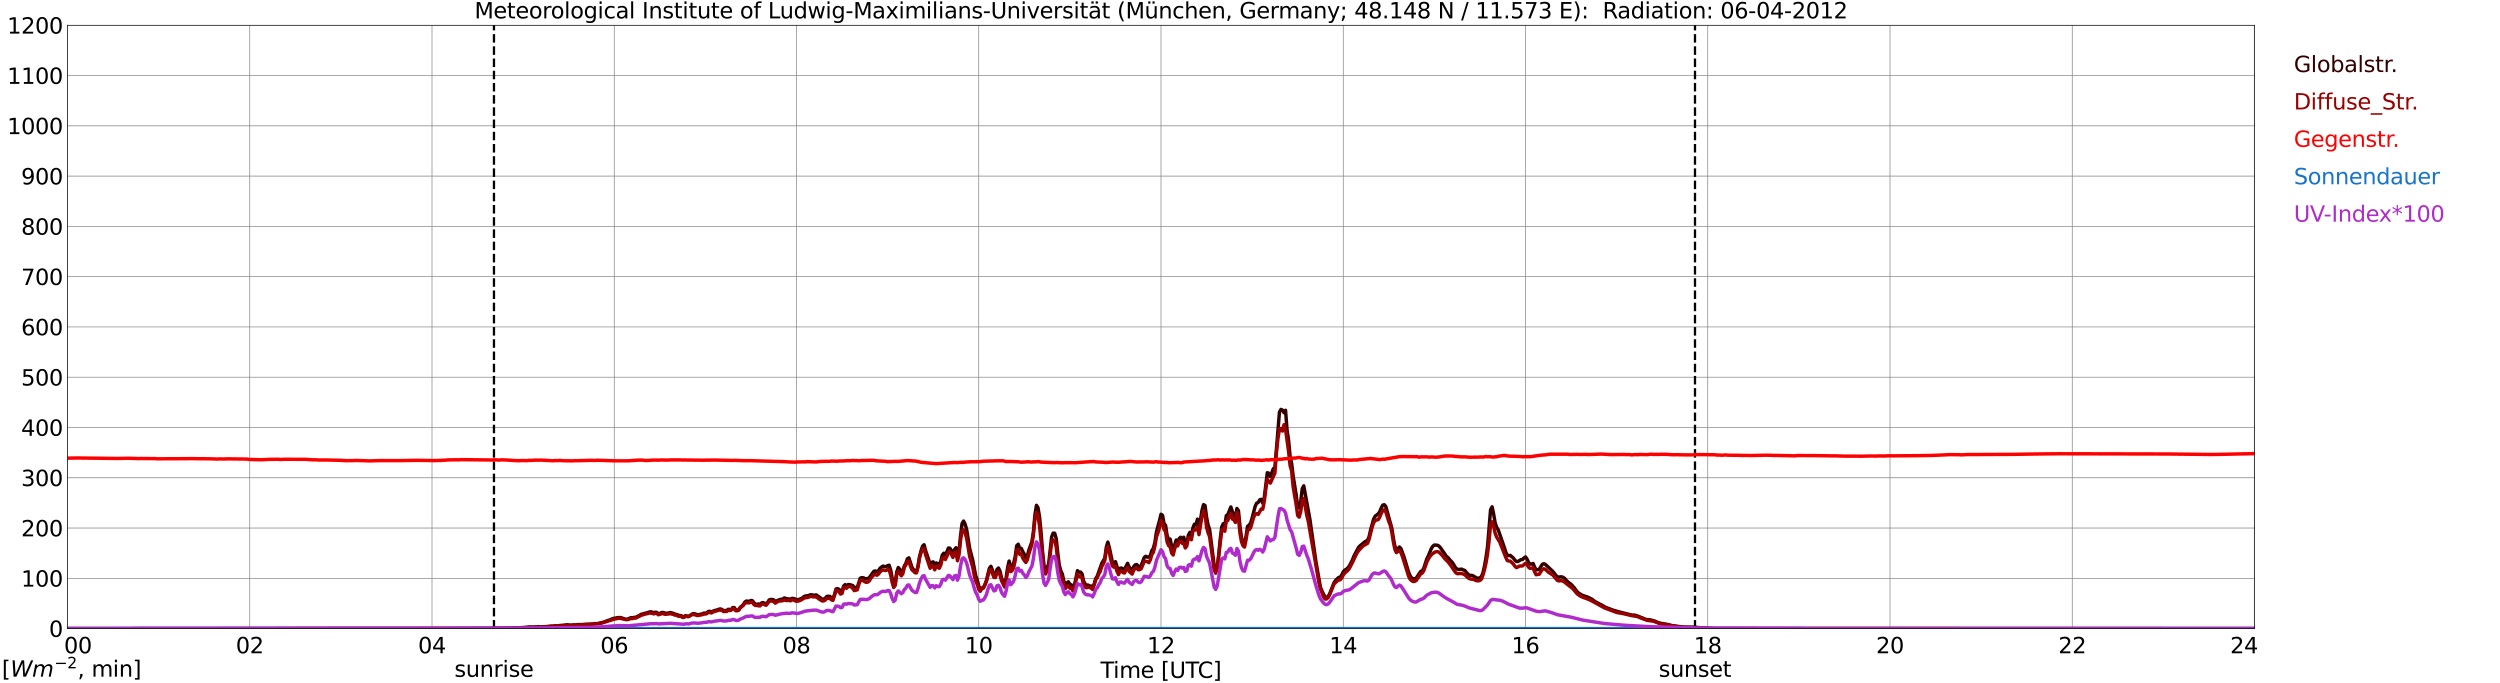 <?xml version="1.0" encoding="utf-8" standalone="no"?>
<!DOCTYPE svg PUBLIC "-//W3C//DTD SVG 1.1//EN"
  "http://www.w3.org/Graphics/SVG/1.1/DTD/svg11.dtd">
<svg xmlns:xlink="http://www.w3.org/1999/xlink" width="1085.4pt" height="296.64pt" viewBox="0 0 1085.4 296.64" xmlns="http://www.w3.org/2000/svg" version="1.1">
 <defs>
  <style type="text/css">*{stroke-linejoin: round; stroke-linecap: butt}</style>
 </defs>
 <g id="figure_1">
  <g id="patch_1">
   <path d="M 0 296.64 
L 1085.4 296.64 
L 1085.4 0 
L 0 0 
z
" style="fill: #ffffff"/>
  </g>
  <g id="axes_1">
   <g id="patch_2">
    <path d="M 29.306 272.909 
L 978.814 272.909 
L 978.814 10.976 
L 29.306 10.976 
z
" style="fill: #ffffff"/>
   </g>
   <g id="patch_3">
    <path d="M 978.814 272.909 
L 978.814 272.909 
L 978.814 10.976 
L 978.814 10.976 
z
" clip-path="url(#p658ce4f89b)" style="fill: #d3d3d3; opacity: 0.25; stroke: #d3d3d3; stroke-linejoin: miter"/>
   </g>
   <g id="matplotlib.axis_1">
    <g id="xtick_1">
     <g id="line2d_1">
      <path d="M 29.306 272.909 
L 29.306 10.976 
" clip-path="url(#p658ce4f89b)" style="fill: none; stroke: #808080; stroke-width: 0.3; stroke-linecap: square"/>
     </g>
     <g id="line2d_2"/>
     <g id="text_1">
      <!--    00 -->
      <g transform="translate(18.733 283.627) scale(0.095 -0.095)">
       <defs>
        <path id="DejaVuSans-20" transform="scale(0.016)"/>
        <path id="DejaVuSans-30" d="M 2034 4250 
Q 1547 4250 1301 3770 
Q 1056 3291 1056 2328 
Q 1056 1369 1301 889 
Q 1547 409 2034 409 
Q 2525 409 2770 889 
Q 3016 1369 3016 2328 
Q 3016 3291 2770 3770 
Q 2525 4250 2034 4250 
z
M 2034 4750 
Q 2819 4750 3233 4129 
Q 3647 3509 3647 2328 
Q 3647 1150 3233 529 
Q 2819 -91 2034 -91 
Q 1250 -91 836 529 
Q 422 1150 422 2328 
Q 422 3509 836 4129 
Q 1250 4750 2034 4750 
z
" transform="scale(0.016)"/>
       </defs>
       <use xlink:href="#DejaVuSans-20"/>
       <use xlink:href="#DejaVuSans-20" transform="translate(31.787 0)"/>
       <use xlink:href="#DejaVuSans-20" transform="translate(63.574 0)"/>
       <use xlink:href="#DejaVuSans-30" transform="translate(95.361 0)"/>
       <use xlink:href="#DejaVuSans-30" transform="translate(158.984 0)"/>
      </g>
     </g>
    </g>
    <g id="xtick_2">
     <g id="line2d_3">
      <path d="M 108.431 272.909 
L 108.431 10.976 
" clip-path="url(#p658ce4f89b)" style="fill: none; stroke: #808080; stroke-width: 0.3; stroke-linecap: square"/>
     </g>
     <g id="line2d_4"/>
     <g id="text_2">
      <!-- 02 -->
      <g transform="translate(102.387 283.627) scale(0.095 -0.095)">
       <defs>
        <path id="DejaVuSans-32" d="M 1228 531 
L 3431 531 
L 3431 0 
L 469 0 
L 469 531 
Q 828 903 1448 1529 
Q 2069 2156 2228 2338 
Q 2531 2678 2651 2914 
Q 2772 3150 2772 3378 
Q 2772 3750 2511 3984 
Q 2250 4219 1831 4219 
Q 1534 4219 1204 4116 
Q 875 4013 500 3803 
L 500 4441 
Q 881 4594 1212 4672 
Q 1544 4750 1819 4750 
Q 2544 4750 2975 4387 
Q 3406 4025 3406 3419 
Q 3406 3131 3298 2873 
Q 3191 2616 2906 2266 
Q 2828 2175 2409 1742 
Q 1991 1309 1228 531 
z
" transform="scale(0.016)"/>
       </defs>
       <use xlink:href="#DejaVuSans-30"/>
       <use xlink:href="#DejaVuSans-32" transform="translate(63.623 0)"/>
      </g>
     </g>
    </g>
    <g id="xtick_3">
     <g id="line2d_5">
      <path d="M 187.557 272.909 
L 187.557 10.976 
" clip-path="url(#p658ce4f89b)" style="fill: none; stroke: #808080; stroke-width: 0.3; stroke-linecap: square"/>
     </g>
     <g id="line2d_6"/>
     <g id="text_3">
      <!-- 04 -->
      <g transform="translate(181.513 283.627) scale(0.095 -0.095)">
       <defs>
        <path id="DejaVuSans-34" d="M 2419 4116 
L 825 1625 
L 2419 1625 
L 2419 4116 
z
M 2253 4666 
L 3047 4666 
L 3047 1625 
L 3713 1625 
L 3713 1100 
L 3047 1100 
L 3047 0 
L 2419 0 
L 2419 1100 
L 313 1100 
L 313 1709 
L 2253 4666 
z
" transform="scale(0.016)"/>
       </defs>
       <use xlink:href="#DejaVuSans-30"/>
       <use xlink:href="#DejaVuSans-34" transform="translate(63.623 0)"/>
      </g>
     </g>
    </g>
    <g id="xtick_4">
     <g id="line2d_7">
      <path d="M 266.683 272.909 
L 266.683 10.976 
" clip-path="url(#p658ce4f89b)" style="fill: none; stroke: #808080; stroke-width: 0.3; stroke-linecap: square"/>
     </g>
     <g id="line2d_8"/>
     <g id="text_4">
      <!-- 06 -->
      <g transform="translate(260.638 283.627) scale(0.095 -0.095)">
       <defs>
        <path id="DejaVuSans-36" d="M 2113 2584 
Q 1688 2584 1439 2293 
Q 1191 2003 1191 1497 
Q 1191 994 1439 701 
Q 1688 409 2113 409 
Q 2538 409 2786 701 
Q 3034 994 3034 1497 
Q 3034 2003 2786 2293 
Q 2538 2584 2113 2584 
z
M 3366 4563 
L 3366 3988 
Q 3128 4100 2886 4159 
Q 2644 4219 2406 4219 
Q 1781 4219 1451 3797 
Q 1122 3375 1075 2522 
Q 1259 2794 1537 2939 
Q 1816 3084 2150 3084 
Q 2853 3084 3261 2657 
Q 3669 2231 3669 1497 
Q 3669 778 3244 343 
Q 2819 -91 2113 -91 
Q 1303 -91 875 529 
Q 447 1150 447 2328 
Q 447 3434 972 4092 
Q 1497 4750 2381 4750 
Q 2619 4750 2861 4703 
Q 3103 4656 3366 4563 
z
" transform="scale(0.016)"/>
       </defs>
       <use xlink:href="#DejaVuSans-30"/>
       <use xlink:href="#DejaVuSans-36" transform="translate(63.623 0)"/>
      </g>
     </g>
    </g>
    <g id="xtick_5">
     <g id="line2d_9">
      <path d="M 345.808 272.909 
L 345.808 10.976 
" clip-path="url(#p658ce4f89b)" style="fill: none; stroke: #808080; stroke-width: 0.3; stroke-linecap: square"/>
     </g>
     <g id="line2d_10"/>
     <g id="text_5">
      <!-- 08 -->
      <g transform="translate(339.764 283.627) scale(0.095 -0.095)">
       <defs>
        <path id="DejaVuSans-38" d="M 2034 2216 
Q 1584 2216 1326 1975 
Q 1069 1734 1069 1313 
Q 1069 891 1326 650 
Q 1584 409 2034 409 
Q 2484 409 2743 651 
Q 3003 894 3003 1313 
Q 3003 1734 2745 1975 
Q 2488 2216 2034 2216 
z
M 1403 2484 
Q 997 2584 770 2862 
Q 544 3141 544 3541 
Q 544 4100 942 4425 
Q 1341 4750 2034 4750 
Q 2731 4750 3128 4425 
Q 3525 4100 3525 3541 
Q 3525 3141 3298 2862 
Q 3072 2584 2669 2484 
Q 3125 2378 3379 2068 
Q 3634 1759 3634 1313 
Q 3634 634 3220 271 
Q 2806 -91 2034 -91 
Q 1263 -91 848 271 
Q 434 634 434 1313 
Q 434 1759 690 2068 
Q 947 2378 1403 2484 
z
M 1172 3481 
Q 1172 3119 1398 2916 
Q 1625 2713 2034 2713 
Q 2441 2713 2670 2916 
Q 2900 3119 2900 3481 
Q 2900 3844 2670 4047 
Q 2441 4250 2034 4250 
Q 1625 4250 1398 4047 
Q 1172 3844 1172 3481 
z
" transform="scale(0.016)"/>
       </defs>
       <use xlink:href="#DejaVuSans-30"/>
       <use xlink:href="#DejaVuSans-38" transform="translate(63.623 0)"/>
      </g>
     </g>
    </g>
    <g id="xtick_6">
     <g id="line2d_11">
      <path d="M 424.934 272.909 
L 424.934 10.976 
" clip-path="url(#p658ce4f89b)" style="fill: none; stroke: #808080; stroke-width: 0.3; stroke-linecap: square"/>
     </g>
     <g id="line2d_12"/>
     <g id="text_6">
      <!-- 10 -->
      <g transform="translate(418.89 283.627) scale(0.095 -0.095)">
       <defs>
        <path id="DejaVuSans-31" d="M 794 531 
L 1825 531 
L 1825 4091 
L 703 3866 
L 703 4441 
L 1819 4666 
L 2450 4666 
L 2450 531 
L 3481 531 
L 3481 0 
L 794 0 
L 794 531 
z
" transform="scale(0.016)"/>
       </defs>
       <use xlink:href="#DejaVuSans-31"/>
       <use xlink:href="#DejaVuSans-30" transform="translate(63.623 0)"/>
      </g>
     </g>
    </g>
    <g id="xtick_7">
     <g id="line2d_13">
      <path d="M 504.06 272.909 
L 504.06 10.976 
" clip-path="url(#p658ce4f89b)" style="fill: none; stroke: #808080; stroke-width: 0.3; stroke-linecap: square"/>
     </g>
     <g id="line2d_14"/>
     <g id="text_7">
      <!-- 12 -->
      <g transform="translate(498.015 283.627) scale(0.095 -0.095)">
       <use xlink:href="#DejaVuSans-31"/>
       <use xlink:href="#DejaVuSans-32" transform="translate(63.623 0)"/>
      </g>
     </g>
    </g>
    <g id="xtick_8">
     <g id="line2d_15">
      <path d="M 583.185 272.909 
L 583.185 10.976 
" clip-path="url(#p658ce4f89b)" style="fill: none; stroke: #808080; stroke-width: 0.3; stroke-linecap: square"/>
     </g>
     <g id="line2d_16"/>
     <g id="text_8">
      <!-- 14 -->
      <g transform="translate(577.141 283.627) scale(0.095 -0.095)">
       <use xlink:href="#DejaVuSans-31"/>
       <use xlink:href="#DejaVuSans-34" transform="translate(63.623 0)"/>
      </g>
     </g>
    </g>
    <g id="xtick_9">
     <g id="line2d_17">
      <path d="M 662.311 272.909 
L 662.311 10.976 
" clip-path="url(#p658ce4f89b)" style="fill: none; stroke: #808080; stroke-width: 0.3; stroke-linecap: square"/>
     </g>
     <g id="line2d_18"/>
     <g id="text_9">
      <!-- 16 -->
      <g transform="translate(656.267 283.627) scale(0.095 -0.095)">
       <use xlink:href="#DejaVuSans-31"/>
       <use xlink:href="#DejaVuSans-36" transform="translate(63.623 0)"/>
      </g>
     </g>
    </g>
    <g id="xtick_10">
     <g id="line2d_19">
      <path d="M 741.437 272.909 
L 741.437 10.976 
" clip-path="url(#p658ce4f89b)" style="fill: none; stroke: #808080; stroke-width: 0.3; stroke-linecap: square"/>
     </g>
     <g id="line2d_20"/>
     <g id="text_10">
      <!-- 18 -->
      <g transform="translate(735.392 283.627) scale(0.095 -0.095)">
       <use xlink:href="#DejaVuSans-31"/>
       <use xlink:href="#DejaVuSans-38" transform="translate(63.623 0)"/>
      </g>
     </g>
    </g>
    <g id="xtick_11">
     <g id="line2d_21">
      <path d="M 820.562 272.909 
L 820.562 10.976 
" clip-path="url(#p658ce4f89b)" style="fill: none; stroke: #808080; stroke-width: 0.3; stroke-linecap: square"/>
     </g>
     <g id="line2d_22"/>
     <g id="text_11">
      <!-- 20 -->
      <g transform="translate(814.518 283.627) scale(0.095 -0.095)">
       <use xlink:href="#DejaVuSans-32"/>
       <use xlink:href="#DejaVuSans-30" transform="translate(63.623 0)"/>
      </g>
     </g>
    </g>
    <g id="xtick_12">
     <g id="line2d_23">
      <path d="M 899.688 272.909 
L 899.688 10.976 
" clip-path="url(#p658ce4f89b)" style="fill: none; stroke: #808080; stroke-width: 0.3; stroke-linecap: square"/>
     </g>
     <g id="line2d_24"/>
     <g id="text_12">
      <!-- 22 -->
      <g transform="translate(893.644 283.627) scale(0.095 -0.095)">
       <use xlink:href="#DejaVuSans-32"/>
       <use xlink:href="#DejaVuSans-32" transform="translate(63.623 0)"/>
      </g>
     </g>
    </g>
    <g id="xtick_13">
     <g id="line2d_25">
      <path d="M 978.814 272.909 
L 978.814 10.976 
" clip-path="url(#p658ce4f89b)" style="fill: none; stroke: #808080; stroke-width: 0.3; stroke-linecap: square"/>
     </g>
     <g id="line2d_26"/>
     <g id="text_13">
      <!-- 24    -->
      <g transform="translate(968.241 283.627) scale(0.095 -0.095)">
       <use xlink:href="#DejaVuSans-32"/>
       <use xlink:href="#DejaVuSans-34" transform="translate(63.623 0)"/>
       <use xlink:href="#DejaVuSans-20" transform="translate(127.246 0)"/>
       <use xlink:href="#DejaVuSans-20" transform="translate(159.033 0)"/>
       <use xlink:href="#DejaVuSans-20" transform="translate(190.82 0)"/>
      </g>
     </g>
    </g>
    <g id="text_14">
     <!-- Time [UTC] -->
     <g transform="translate(477.806 294.322) scale(0.095 -0.095)">
      <defs>
       <path id="DejaVuSans-54" d="M -19 4666 
L 3928 4666 
L 3928 4134 
L 2272 4134 
L 2272 0 
L 1638 0 
L 1638 4134 
L -19 4134 
L -19 4666 
z
" transform="scale(0.016)"/>
       <path id="DejaVuSans-69" d="M 603 3500 
L 1178 3500 
L 1178 0 
L 603 0 
L 603 3500 
z
M 603 4863 
L 1178 4863 
L 1178 4134 
L 603 4134 
L 603 4863 
z
" transform="scale(0.016)"/>
       <path id="DejaVuSans-6d" d="M 3328 2828 
Q 3544 3216 3844 3400 
Q 4144 3584 4550 3584 
Q 5097 3584 5394 3201 
Q 5691 2819 5691 2113 
L 5691 0 
L 5113 0 
L 5113 2094 
Q 5113 2597 4934 2840 
Q 4756 3084 4391 3084 
Q 3944 3084 3684 2787 
Q 3425 2491 3425 1978 
L 3425 0 
L 2847 0 
L 2847 2094 
Q 2847 2600 2669 2842 
Q 2491 3084 2119 3084 
Q 1678 3084 1418 2786 
Q 1159 2488 1159 1978 
L 1159 0 
L 581 0 
L 581 3500 
L 1159 3500 
L 1159 2956 
Q 1356 3278 1631 3431 
Q 1906 3584 2284 3584 
Q 2666 3584 2933 3390 
Q 3200 3197 3328 2828 
z
" transform="scale(0.016)"/>
       <path id="DejaVuSans-65" d="M 3597 1894 
L 3597 1613 
L 953 1613 
Q 991 1019 1311 708 
Q 1631 397 2203 397 
Q 2534 397 2845 478 
Q 3156 559 3463 722 
L 3463 178 
Q 3153 47 2828 -22 
Q 2503 -91 2169 -91 
Q 1331 -91 842 396 
Q 353 884 353 1716 
Q 353 2575 817 3079 
Q 1281 3584 2069 3584 
Q 2775 3584 3186 3129 
Q 3597 2675 3597 1894 
z
M 3022 2063 
Q 3016 2534 2758 2815 
Q 2500 3097 2075 3097 
Q 1594 3097 1305 2825 
Q 1016 2553 972 2059 
L 3022 2063 
z
" transform="scale(0.016)"/>
       <path id="DejaVuSans-5b" d="M 550 4863 
L 1875 4863 
L 1875 4416 
L 1125 4416 
L 1125 -397 
L 1875 -397 
L 1875 -844 
L 550 -844 
L 550 4863 
z
" transform="scale(0.016)"/>
       <path id="DejaVuSans-55" d="M 556 4666 
L 1191 4666 
L 1191 1831 
Q 1191 1081 1462 751 
Q 1734 422 2344 422 
Q 2950 422 3222 751 
Q 3494 1081 3494 1831 
L 3494 4666 
L 4128 4666 
L 4128 1753 
Q 4128 841 3676 375 
Q 3225 -91 2344 -91 
Q 1459 -91 1007 375 
Q 556 841 556 1753 
L 556 4666 
z
" transform="scale(0.016)"/>
       <path id="DejaVuSans-43" d="M 4122 4306 
L 4122 3641 
Q 3803 3938 3442 4084 
Q 3081 4231 2675 4231 
Q 1875 4231 1450 3742 
Q 1025 3253 1025 2328 
Q 1025 1406 1450 917 
Q 1875 428 2675 428 
Q 3081 428 3442 575 
Q 3803 722 4122 1019 
L 4122 359 
Q 3791 134 3420 21 
Q 3050 -91 2638 -91 
Q 1578 -91 968 557 
Q 359 1206 359 2328 
Q 359 3453 968 4101 
Q 1578 4750 2638 4750 
Q 3056 4750 3426 4639 
Q 3797 4528 4122 4306 
z
" transform="scale(0.016)"/>
       <path id="DejaVuSans-5d" d="M 1947 4863 
L 1947 -844 
L 622 -844 
L 622 -397 
L 1369 -397 
L 1369 4416 
L 622 4416 
L 622 4863 
L 1947 4863 
z
" transform="scale(0.016)"/>
      </defs>
      <use xlink:href="#DejaVuSans-54"/>
      <use xlink:href="#DejaVuSans-69" transform="translate(57.959 0)"/>
      <use xlink:href="#DejaVuSans-6d" transform="translate(85.742 0)"/>
      <use xlink:href="#DejaVuSans-65" transform="translate(183.154 0)"/>
      <use xlink:href="#DejaVuSans-20" transform="translate(244.678 0)"/>
      <use xlink:href="#DejaVuSans-5b" transform="translate(276.465 0)"/>
      <use xlink:href="#DejaVuSans-55" transform="translate(315.479 0)"/>
      <use xlink:href="#DejaVuSans-54" transform="translate(388.672 0)"/>
      <use xlink:href="#DejaVuSans-43" transform="translate(443.881 0)"/>
      <use xlink:href="#DejaVuSans-5d" transform="translate(513.705 0)"/>
     </g>
    </g>
   </g>
   <g id="matplotlib.axis_2">
    <g id="ytick_1">
     <g id="line2d_27">
      <path d="M 29.306 272.909 
L 978.814 272.909 
" clip-path="url(#p658ce4f89b)" style="fill: none; stroke: #808080; stroke-width: 0.3; stroke-linecap: square"/>
     </g>
     <g id="line2d_28"/>
     <g id="text_15">
      <!-- 0 -->
      <g transform="translate(21.261 276.518) scale(0.095 -0.095)">
       <use xlink:href="#DejaVuSans-30"/>
      </g>
     </g>
    </g>
    <g id="ytick_2">
     <g id="line2d_29">
      <path d="M 29.306 251.081 
L 978.814 251.081 
" clip-path="url(#p658ce4f89b)" style="fill: none; stroke: #808080; stroke-width: 0.3; stroke-linecap: square"/>
     </g>
     <g id="line2d_30"/>
     <g id="text_16">
      <!-- 100 -->
      <g transform="translate(9.173 254.69) scale(0.095 -0.095)">
       <use xlink:href="#DejaVuSans-31"/>
       <use xlink:href="#DejaVuSans-30" transform="translate(63.623 0)"/>
       <use xlink:href="#DejaVuSans-30" transform="translate(127.246 0)"/>
      </g>
     </g>
    </g>
    <g id="ytick_3">
     <g id="line2d_31">
      <path d="M 29.306 229.253 
L 978.814 229.253 
" clip-path="url(#p658ce4f89b)" style="fill: none; stroke: #808080; stroke-width: 0.3; stroke-linecap: square"/>
     </g>
     <g id="line2d_32"/>
     <g id="text_17">
      <!-- 200 -->
      <g transform="translate(9.173 232.863) scale(0.095 -0.095)">
       <use xlink:href="#DejaVuSans-32"/>
       <use xlink:href="#DejaVuSans-30" transform="translate(63.623 0)"/>
       <use xlink:href="#DejaVuSans-30" transform="translate(127.246 0)"/>
      </g>
     </g>
    </g>
    <g id="ytick_4">
     <g id="line2d_33">
      <path d="M 29.306 207.426 
L 978.814 207.426 
" clip-path="url(#p658ce4f89b)" style="fill: none; stroke: #808080; stroke-width: 0.3; stroke-linecap: square"/>
     </g>
     <g id="line2d_34"/>
     <g id="text_18">
      <!-- 300 -->
      <g transform="translate(9.173 211.035) scale(0.095 -0.095)">
       <defs>
        <path id="DejaVuSans-33" d="M 2597 2516 
Q 3050 2419 3304 2112 
Q 3559 1806 3559 1356 
Q 3559 666 3084 287 
Q 2609 -91 1734 -91 
Q 1441 -91 1130 -33 
Q 819 25 488 141 
L 488 750 
Q 750 597 1062 519 
Q 1375 441 1716 441 
Q 2309 441 2620 675 
Q 2931 909 2931 1356 
Q 2931 1769 2642 2001 
Q 2353 2234 1838 2234 
L 1294 2234 
L 1294 2753 
L 1863 2753 
Q 2328 2753 2575 2939 
Q 2822 3125 2822 3475 
Q 2822 3834 2567 4026 
Q 2313 4219 1838 4219 
Q 1578 4219 1281 4162 
Q 984 4106 628 3988 
L 628 4550 
Q 988 4650 1302 4700 
Q 1616 4750 1894 4750 
Q 2613 4750 3031 4423 
Q 3450 4097 3450 3541 
Q 3450 3153 3228 2886 
Q 3006 2619 2597 2516 
z
" transform="scale(0.016)"/>
       </defs>
       <use xlink:href="#DejaVuSans-33"/>
       <use xlink:href="#DejaVuSans-30" transform="translate(63.623 0)"/>
       <use xlink:href="#DejaVuSans-30" transform="translate(127.246 0)"/>
      </g>
     </g>
    </g>
    <g id="ytick_5">
     <g id="line2d_35">
      <path d="M 29.306 185.598 
L 978.814 185.598 
" clip-path="url(#p658ce4f89b)" style="fill: none; stroke: #808080; stroke-width: 0.3; stroke-linecap: square"/>
     </g>
     <g id="line2d_36"/>
     <g id="text_19">
      <!-- 400 -->
      <g transform="translate(9.173 189.207) scale(0.095 -0.095)">
       <use xlink:href="#DejaVuSans-34"/>
       <use xlink:href="#DejaVuSans-30" transform="translate(63.623 0)"/>
       <use xlink:href="#DejaVuSans-30" transform="translate(127.246 0)"/>
      </g>
     </g>
    </g>
    <g id="ytick_6">
     <g id="line2d_37">
      <path d="M 29.306 163.77 
L 978.814 163.77 
" clip-path="url(#p658ce4f89b)" style="fill: none; stroke: #808080; stroke-width: 0.3; stroke-linecap: square"/>
     </g>
     <g id="line2d_38"/>
     <g id="text_20">
      <!-- 500 -->
      <g transform="translate(9.173 167.379) scale(0.095 -0.095)">
       <defs>
        <path id="DejaVuSans-35" d="M 691 4666 
L 3169 4666 
L 3169 4134 
L 1269 4134 
L 1269 2991 
Q 1406 3038 1543 3061 
Q 1681 3084 1819 3084 
Q 2600 3084 3056 2656 
Q 3513 2228 3513 1497 
Q 3513 744 3044 326 
Q 2575 -91 1722 -91 
Q 1428 -91 1123 -41 
Q 819 9 494 109 
L 494 744 
Q 775 591 1075 516 
Q 1375 441 1709 441 
Q 2250 441 2565 725 
Q 2881 1009 2881 1497 
Q 2881 1984 2565 2268 
Q 2250 2553 1709 2553 
Q 1456 2553 1204 2497 
Q 953 2441 691 2322 
L 691 4666 
z
" transform="scale(0.016)"/>
       </defs>
       <use xlink:href="#DejaVuSans-35"/>
       <use xlink:href="#DejaVuSans-30" transform="translate(63.623 0)"/>
       <use xlink:href="#DejaVuSans-30" transform="translate(127.246 0)"/>
      </g>
     </g>
    </g>
    <g id="ytick_7">
     <g id="line2d_39">
      <path d="M 29.306 141.942 
L 978.814 141.942 
" clip-path="url(#p658ce4f89b)" style="fill: none; stroke: #808080; stroke-width: 0.3; stroke-linecap: square"/>
     </g>
     <g id="line2d_40"/>
     <g id="text_21">
      <!-- 600 -->
      <g transform="translate(9.173 145.551) scale(0.095 -0.095)">
       <use xlink:href="#DejaVuSans-36"/>
       <use xlink:href="#DejaVuSans-30" transform="translate(63.623 0)"/>
       <use xlink:href="#DejaVuSans-30" transform="translate(127.246 0)"/>
      </g>
     </g>
    </g>
    <g id="ytick_8">
     <g id="line2d_41">
      <path d="M 29.306 120.114 
L 978.814 120.114 
" clip-path="url(#p658ce4f89b)" style="fill: none; stroke: #808080; stroke-width: 0.3; stroke-linecap: square"/>
     </g>
     <g id="line2d_42"/>
     <g id="text_22">
      <!-- 700 -->
      <g transform="translate(9.173 123.724) scale(0.095 -0.095)">
       <defs>
        <path id="DejaVuSans-37" d="M 525 4666 
L 3525 4666 
L 3525 4397 
L 1831 0 
L 1172 0 
L 2766 4134 
L 525 4134 
L 525 4666 
z
" transform="scale(0.016)"/>
       </defs>
       <use xlink:href="#DejaVuSans-37"/>
       <use xlink:href="#DejaVuSans-30" transform="translate(63.623 0)"/>
       <use xlink:href="#DejaVuSans-30" transform="translate(127.246 0)"/>
      </g>
     </g>
    </g>
    <g id="ytick_9">
     <g id="line2d_43">
      <path d="M 29.306 98.287 
L 978.814 98.287 
" clip-path="url(#p658ce4f89b)" style="fill: none; stroke: #808080; stroke-width: 0.3; stroke-linecap: square"/>
     </g>
     <g id="line2d_44"/>
     <g id="text_23">
      <!-- 800 -->
      <g transform="translate(9.173 101.896) scale(0.095 -0.095)">
       <use xlink:href="#DejaVuSans-38"/>
       <use xlink:href="#DejaVuSans-30" transform="translate(63.623 0)"/>
       <use xlink:href="#DejaVuSans-30" transform="translate(127.246 0)"/>
      </g>
     </g>
    </g>
    <g id="ytick_10">
     <g id="line2d_45">
      <path d="M 29.306 76.459 
L 978.814 76.459 
" clip-path="url(#p658ce4f89b)" style="fill: none; stroke: #808080; stroke-width: 0.3; stroke-linecap: square"/>
     </g>
     <g id="line2d_46"/>
     <g id="text_24">
      <!-- 900 -->
      <g transform="translate(9.173 80.068) scale(0.095 -0.095)">
       <defs>
        <path id="DejaVuSans-39" d="M 703 97 
L 703 672 
Q 941 559 1184 500 
Q 1428 441 1663 441 
Q 2288 441 2617 861 
Q 2947 1281 2994 2138 
Q 2813 1869 2534 1725 
Q 2256 1581 1919 1581 
Q 1219 1581 811 2004 
Q 403 2428 403 3163 
Q 403 3881 828 4315 
Q 1253 4750 1959 4750 
Q 2769 4750 3195 4129 
Q 3622 3509 3622 2328 
Q 3622 1225 3098 567 
Q 2575 -91 1691 -91 
Q 1453 -91 1209 -44 
Q 966 3 703 97 
z
M 1959 2075 
Q 2384 2075 2632 2365 
Q 2881 2656 2881 3163 
Q 2881 3666 2632 3958 
Q 2384 4250 1959 4250 
Q 1534 4250 1286 3958 
Q 1038 3666 1038 3163 
Q 1038 2656 1286 2365 
Q 1534 2075 1959 2075 
z
" transform="scale(0.016)"/>
       </defs>
       <use xlink:href="#DejaVuSans-39"/>
       <use xlink:href="#DejaVuSans-30" transform="translate(63.623 0)"/>
       <use xlink:href="#DejaVuSans-30" transform="translate(127.246 0)"/>
      </g>
     </g>
    </g>
    <g id="ytick_11">
     <g id="line2d_47">
      <path d="M 29.306 54.631 
L 978.814 54.631 
" clip-path="url(#p658ce4f89b)" style="fill: none; stroke: #808080; stroke-width: 0.3; stroke-linecap: square"/>
     </g>
     <g id="line2d_48"/>
     <g id="text_25">
      <!-- 1000 -->
      <g transform="translate(3.128 58.24) scale(0.095 -0.095)">
       <use xlink:href="#DejaVuSans-31"/>
       <use xlink:href="#DejaVuSans-30" transform="translate(63.623 0)"/>
       <use xlink:href="#DejaVuSans-30" transform="translate(127.246 0)"/>
       <use xlink:href="#DejaVuSans-30" transform="translate(190.869 0)"/>
      </g>
     </g>
    </g>
    <g id="ytick_12">
     <g id="line2d_49">
      <path d="M 29.306 32.803 
L 978.814 32.803 
" clip-path="url(#p658ce4f89b)" style="fill: none; stroke: #808080; stroke-width: 0.3; stroke-linecap: square"/>
     </g>
     <g id="line2d_50"/>
     <g id="text_26">
      <!-- 1100 -->
      <g transform="translate(3.128 36.413) scale(0.095 -0.095)">
       <use xlink:href="#DejaVuSans-31"/>
       <use xlink:href="#DejaVuSans-31" transform="translate(63.623 0)"/>
       <use xlink:href="#DejaVuSans-30" transform="translate(127.246 0)"/>
       <use xlink:href="#DejaVuSans-30" transform="translate(190.869 0)"/>
      </g>
     </g>
    </g>
    <g id="ytick_13">
     <g id="line2d_51">
      <path d="M 29.306 10.976 
L 978.814 10.976 
" clip-path="url(#p658ce4f89b)" style="fill: none; stroke: #808080; stroke-width: 0.3; stroke-linecap: square"/>
     </g>
     <g id="line2d_52"/>
     <g id="text_27">
      <!-- 1200 -->
      <g transform="translate(3.128 14.585) scale(0.095 -0.095)">
       <use xlink:href="#DejaVuSans-31"/>
       <use xlink:href="#DejaVuSans-32" transform="translate(63.623 0)"/>
       <use xlink:href="#DejaVuSans-30" transform="translate(127.246 0)"/>
       <use xlink:href="#DejaVuSans-30" transform="translate(190.869 0)"/>
      </g>
     </g>
    </g>
   </g>
   <g id="line2d_53">
    <path d="M 214.46 272.909 
L 214.46 10.976 
" clip-path="url(#p658ce4f89b)" style="fill: none; stroke-dasharray: 3.7,1.6; stroke-dashoffset: 0; stroke: #000000"/>
   </g>
   <g id="line2d_54">
    <path d="M 735.898 272.909 
L 735.898 10.976 
" clip-path="url(#p658ce4f89b)" style="fill: none; stroke-dasharray: 3.7,1.6; stroke-dashoffset: 0; stroke: #000000"/>
   </g>
   <g id="line2d_55">
    <path d="M 29.306 272.909 
L 211.295 272.824 
L 215.251 272.704 
L 215.91 272.793 
L 219.867 272.704 
L 221.186 272.734 
L 222.504 272.645 
L 225.142 272.557 
L 228.439 272.378 
L 229.757 272.202 
L 231.736 272.261 
L 232.395 272.171 
L 233.054 272.23 
L 233.714 272.053 
L 234.373 272.202 
L 238.329 271.994 
L 238.989 271.846 
L 240.308 271.846 
L 240.967 271.697 
L 242.286 271.756 
L 242.945 271.579 
L 244.923 271.431 
L 246.242 271.254 
L 247.561 271.431 
L 248.22 271.431 
L 248.88 271.313 
L 250.198 271.313 
L 250.858 271.165 
L 252.176 271.193 
L 253.495 271.106 
L 255.473 270.986 
L 256.133 271.016 
L 256.792 270.898 
L 257.451 270.927 
L 258.111 270.75 
L 259.43 270.75 
L 262.067 270.128 
L 264.045 269.357 
L 264.705 269.181 
L 266.023 268.587 
L 266.683 268.41 
L 267.342 268.351 
L 268.002 268.172 
L 269.32 268.113 
L 269.98 268.292 
L 271.298 268.766 
L 271.958 268.884 
L 272.617 268.766 
L 273.936 268.144 
L 274.595 268.203 
L 275.255 268.054 
L 275.914 268.026 
L 277.233 267.404 
L 278.552 266.633 
L 279.211 266.544 
L 279.87 266.278 
L 280.53 266.16 
L 281.849 265.745 
L 282.508 265.596 
L 283.827 265.981 
L 284.486 265.804 
L 285.145 265.863 
L 285.805 266.457 
L 286.464 266.367 
L 287.124 265.981 
L 287.783 265.893 
L 289.102 266.278 
L 289.761 266.219 
L 291.08 265.952 
L 292.399 266.308 
L 293.058 266.662 
L 293.717 266.782 
L 295.036 267.255 
L 295.696 267.284 
L 296.355 267.64 
L 297.014 267.76 
L 297.674 267.255 
L 298.333 267.463 
L 298.992 267.552 
L 299.652 267.225 
L 300.311 266.723 
L 300.971 266.395 
L 301.63 266.485 
L 302.949 266.93 
L 304.267 266.662 
L 304.927 266.515 
L 305.586 266.188 
L 306.246 266.188 
L 306.905 266.042 
L 307.564 265.448 
L 308.224 265.42 
L 308.883 265.773 
L 309.543 265.359 
L 310.202 265.092 
L 311.521 264.767 
L 312.18 264.47 
L 312.839 264.383 
L 313.499 264.649 
L 314.158 265.212 
L 314.818 265.033 
L 315.477 265.151 
L 316.136 264.531 
L 317.455 264.678 
L 318.114 263.789 
L 318.774 263.789 
L 319.433 264.708 
L 320.093 264.915 
L 320.752 264.739 
L 321.411 263.612 
L 322.071 263.167 
L 322.73 262.458 
L 323.39 261.39 
L 324.049 260.947 
L 325.368 261.096 
L 326.027 260.709 
L 326.686 260.827 
L 328.005 262.517 
L 328.665 262.309 
L 329.324 262.22 
L 329.983 262.427 
L 330.643 261.777 
L 331.302 261.628 
L 331.961 261.984 
L 332.621 262.071 
L 333.28 261.539 
L 333.94 260.474 
L 334.599 260.266 
L 335.258 260.266 
L 335.918 260.443 
L 336.577 261.155 
L 338.555 260.295 
L 339.874 260.087 
L 340.533 259.614 
L 341.852 260.028 
L 342.512 260 
L 343.171 260.177 
L 343.83 259.792 
L 344.49 259.851 
L 346.468 260.443 
L 348.446 259.585 
L 349.105 258.963 
L 349.765 258.756 
L 351.083 258.577 
L 351.743 258.251 
L 352.402 258.221 
L 353.062 258.4 
L 353.721 258.4 
L 354.38 258.282 
L 357.018 260.146 
L 357.677 260.118 
L 358.337 259.703 
L 358.996 258.932 
L 359.655 258.874 
L 360.315 258.932 
L 360.974 259.614 
L 361.634 260 
L 362.293 258.221 
L 362.952 255.735 
L 363.612 255.556 
L 364.271 255.853 
L 364.93 256.682 
L 365.59 256.979 
L 366.249 254.46 
L 366.909 253.838 
L 367.568 254.342 
L 368.227 253.779 
L 368.887 253.838 
L 370.206 254.194 
L 370.865 255.054 
L 372.184 255.082 
L 373.502 251.024 
L 374.162 250.789 
L 374.821 250.847 
L 375.481 251.144 
L 376.14 251.291 
L 376.799 251.173 
L 377.459 250.73 
L 378.777 248.863 
L 379.437 248.003 
L 380.096 247.885 
L 380.756 248.241 
L 381.415 247.709 
L 382.074 246.731 
L 382.734 246.168 
L 383.393 245.783 
L 384.712 246.078 
L 385.371 245.576 
L 386.031 245.397 
L 386.69 247.471 
L 387.349 251.024 
L 388.009 253.631 
L 388.668 253.187 
L 389.328 248.331 
L 389.987 246.406 
L 390.646 247.174 
L 391.306 248.3 
L 391.965 247.916 
L 392.624 245.725 
L 393.284 244.598 
L 393.943 242.614 
L 394.603 242.199 
L 395.921 246.257 
L 396.581 247.294 
L 397.24 248.034 
L 397.899 248.093 
L 398.559 245.871 
L 399.218 241.754 
L 399.878 239.119 
L 400.537 237.105 
L 401.196 236.513 
L 401.856 239.06 
L 403.834 244.864 
L 404.493 244.153 
L 405.153 243.946 
L 405.812 245.694 
L 406.471 244.421 
L 407.79 245.131 
L 408.45 243.679 
L 409.109 240.986 
L 409.768 240.185 
L 410.428 240.866 
L 411.087 239.593 
L 411.746 237.934 
L 412.406 237.993 
L 413.065 239.06 
L 413.725 240.658 
L 414.384 238.646 
L 415.043 237.816 
L 415.703 241.073 
L 416.362 239.355 
L 417.022 232.691 
L 417.681 227.33 
L 418.34 226.235 
L 419 227.509 
L 419.659 229.79 
L 420.978 238.024 
L 422.297 243.118 
L 423.615 249.959 
L 424.275 251.825 
L 424.934 254.373 
L 425.593 256.119 
L 426.253 255.289 
L 426.912 255.261 
L 427.572 254.017 
L 428.231 252.179 
L 429.55 246.731 
L 430.209 245.871 
L 430.869 247.56 
L 431.528 249.573 
L 432.187 250.077 
L 432.847 247.263 
L 433.506 246.613 
L 434.165 248.003 
L 434.825 250.996 
L 436.144 253.631 
L 436.803 251.114 
L 437.462 246.434 
L 438.122 243.592 
L 438.781 246.227 
L 439.44 246.137 
L 440.1 244.48 
L 440.759 241.667 
L 441.419 236.928 
L 442.078 236.275 
L 442.737 238.2 
L 443.397 238.083 
L 444.056 239.504 
L 444.716 240.63 
L 445.375 242.02 
L 446.034 241.4 
L 446.694 238.794 
L 448.012 235.21 
L 448.672 230.797 
L 449.331 223.451 
L 449.991 219.394 
L 450.65 220.4 
L 451.309 224.309 
L 451.969 231.034 
L 452.628 239.563 
L 453.287 245.576 
L 453.947 247.855 
L 455.266 244.954 
L 456.584 233.106 
L 457.244 231.449 
L 457.903 231.508 
L 458.563 233.759 
L 459.222 240.067 
L 459.881 245.279 
L 460.541 247.855 
L 461.2 249.158 
L 461.859 252.151 
L 462.519 254.165 
L 463.178 253.128 
L 463.838 252.594 
L 464.497 253.661 
L 465.156 253.927 
L 465.816 255.32 
L 466.475 254.135 
L 467.794 247.768 
L 468.453 248.449 
L 469.113 248.359 
L 469.772 249.13 
L 470.431 252.21 
L 471.091 253.513 
L 471.75 254.076 
L 472.409 254.017 
L 473.069 254.491 
L 473.728 254.401 
L 474.388 255.348 
L 475.047 253.661 
L 475.706 251.203 
L 476.366 250.195 
L 478.344 244.598 
L 479.663 242.317 
L 480.322 237.55 
L 480.981 235.359 
L 481.641 237.786 
L 482.96 244.125 
L 483.619 244.716 
L 484.278 243.858 
L 485.597 247.975 
L 486.256 246.731 
L 486.916 246.613 
L 487.575 246.997 
L 488.235 247.174 
L 489.553 244.568 
L 490.213 246.168 
L 490.872 246.908 
L 491.532 247.442 
L 492.191 246.05 
L 492.85 245.249 
L 493.51 245.102 
L 494.169 245.783 
L 494.828 246.019 
L 495.488 245.487 
L 496.807 241.992 
L 497.466 241.518 
L 498.125 241.902 
L 498.785 241.813 
L 499.444 241.132 
L 500.103 239.03 
L 500.763 237.965 
L 501.422 235.446 
L 502.082 230.914 
L 503.4 226.058 
L 504.06 223.275 
L 504.719 223.718 
L 505.379 227.361 
L 506.038 228.072 
L 506.697 232.425 
L 507.357 234.322 
L 508.016 234.025 
L 508.675 237.105 
L 509.335 238.705 
L 510.654 234.47 
L 511.313 235.238 
L 511.972 233.817 
L 512.632 233.254 
L 513.291 234.114 
L 513.95 233.254 
L 514.61 235.919 
L 515.269 235.919 
L 515.929 232.425 
L 516.588 231.152 
L 517.247 232.663 
L 517.907 229.227 
L 518.566 227.599 
L 519.226 227.865 
L 519.885 225.407 
L 520.544 227.865 
L 521.204 225.702 
L 521.863 221.526 
L 522.522 219.097 
L 523.182 219.483 
L 523.841 224.547 
L 524.501 227.952 
L 525.16 229.819 
L 527.138 245.456 
L 527.797 247.855 
L 528.457 246.493 
L 529.116 240.955 
L 529.776 234.025 
L 530.435 228.782 
L 531.094 227.361 
L 531.754 228.367 
L 532.413 223.866 
L 533.073 223.393 
L 534.391 220.105 
L 535.051 222.148 
L 535.71 223.334 
L 536.369 224.785 
L 537.029 220.756 
L 537.688 221.734 
L 538.348 228.487 
L 539.007 233.433 
L 539.666 235.566 
L 540.326 235.95 
L 540.985 232.84 
L 541.644 228.487 
L 542.304 228.013 
L 542.963 227.036 
L 543.623 224.931 
L 544.941 219.839 
L 545.601 218.446 
L 546.26 218.18 
L 546.919 217.025 
L 547.579 216.787 
L 548.238 218.446 
L 548.898 216.017 
L 550.216 205.236 
L 550.876 205.474 
L 551.535 206.954 
L 552.854 203.431 
L 553.513 203.045 
L 555.491 178.908 
L 556.151 177.753 
L 556.81 178.048 
L 557.47 179.204 
L 558.129 178.137 
L 558.788 186.757 
L 559.448 191.14 
L 560.107 198.188 
L 560.766 201.178 
L 561.426 206.659 
L 562.745 214.834 
L 563.404 219.898 
L 564.063 220.548 
L 564.723 217.765 
L 565.382 212.138 
L 566.042 210.925 
L 568.02 221.734 
L 568.679 225.287 
L 571.317 243.828 
L 573.295 255.082 
L 574.613 258.014 
L 575.273 259.05 
L 575.932 259.496 
L 576.592 259.022 
L 577.251 257.896 
L 579.229 252.891 
L 579.889 251.943 
L 581.207 250.699 
L 581.867 250.581 
L 582.526 249.634 
L 583.185 248.27 
L 583.845 247.501 
L 584.504 247.204 
L 585.164 246.552 
L 585.823 245.725 
L 587.142 243.177 
L 587.801 241.459 
L 589.779 237.727 
L 590.439 236.987 
L 592.417 235.359 
L 593.076 234.913 
L 593.736 234.616 
L 594.395 233.047 
L 595.054 230.085 
L 596.373 225.407 
L 597.032 224.132 
L 598.351 223.096 
L 599.011 222.207 
L 599.67 220.548 
L 600.329 219.304 
L 600.989 219.127 
L 601.648 219.867 
L 604.286 229.404 
L 604.945 233.7 
L 605.604 237.164 
L 606.264 238.497 
L 606.923 238.2 
L 607.582 237.489 
L 608.242 238.172 
L 609.561 241.785 
L 611.539 248.331 
L 612.198 249.959 
L 612.858 250.876 
L 613.517 251.232 
L 614.176 251.352 
L 614.836 251.024 
L 616.814 248.093 
L 617.473 247.796 
L 618.133 246.759 
L 619.451 242.673 
L 620.111 241.37 
L 621.429 238.172 
L 622.089 237.135 
L 622.748 236.631 
L 624.067 236.721 
L 624.726 237.076 
L 625.386 237.786 
L 628.023 241.636 
L 628.683 242.081 
L 629.342 242.911 
L 630.661 244.36 
L 631.98 246.523 
L 632.639 247.087 
L 633.298 247.263 
L 634.617 247.087 
L 635.276 247.442 
L 635.936 247.619 
L 636.595 248.477 
L 637.914 249.78 
L 639.233 249.841 
L 640.552 250.61 
L 641.211 250.965 
L 641.87 251.055 
L 642.53 250.847 
L 643.189 250.315 
L 643.848 248.656 
L 644.508 245.725 
L 645.167 242.02 
L 645.827 237.343 
L 647.145 221.319 
L 647.805 220.046 
L 648.464 223.096 
L 649.123 226.977 
L 649.783 228.93 
L 650.442 229.967 
L 653.08 237.578 
L 653.739 239.683 
L 654.399 241.104 
L 655.058 241.252 
L 655.717 241.132 
L 657.036 242.289 
L 657.695 243.177 
L 658.355 243.769 
L 659.014 243.799 
L 660.333 242.97 
L 660.992 242.911 
L 661.652 242.228 
L 662.311 241.785 
L 662.97 242.732 
L 663.63 244.125 
L 664.289 244.895 
L 664.949 244.923 
L 665.608 244.629 
L 666.267 246.198 
L 666.927 247.381 
L 667.586 247.353 
L 668.246 247.204 
L 669.564 245.041 
L 670.224 244.747 
L 670.883 244.982 
L 674.18 248.093 
L 674.839 248.892 
L 675.499 249.87 
L 676.158 250.402 
L 676.817 250.581 
L 677.477 250.433 
L 678.136 250.463 
L 678.796 250.73 
L 679.455 251.262 
L 680.114 252.092 
L 681.433 253.246 
L 682.092 253.689 
L 683.411 255.113 
L 684.73 256.889 
L 685.389 257.511 
L 686.708 258.282 
L 687.368 258.607 
L 688.686 259.022 
L 689.346 259.258 
L 691.324 260.236 
L 691.983 260.827 
L 693.302 261.628 
L 695.28 262.634 
L 697.258 263.761 
L 700.555 264.974 
L 703.193 265.714 
L 708.468 267.048 
L 709.786 267.076 
L 711.765 267.729 
L 712.424 268.085 
L 713.083 268.292 
L 714.402 268.884 
L 715.721 269.091 
L 716.38 269.091 
L 718.358 269.624 
L 719.677 270.217 
L 720.996 270.602 
L 724.293 271.165 
L 725.612 271.579 
L 730.887 272.261 
L 736.162 272.261 
L 736.821 272.437 
L 737.48 272.468 
L 738.14 272.616 
L 739.459 272.645 
L 741.437 272.704 
L 744.734 272.909 
L 978.154 272.909 
L 978.154 272.909 
" clip-path="url(#p658ce4f89b)" style="fill: none; stroke: #330000; stroke-width: 1.5; stroke-linecap: square"/>
   </g>
   <g id="line2d_56">
    <path d="M 29.306 272.909 
L 213.932 272.83 
L 216.57 272.745 
L 224.482 272.662 
L 230.417 272.367 
L 231.736 272.367 
L 233.714 272.326 
L 235.033 272.285 
L 237.67 272.031 
L 242.945 271.78 
L 243.604 271.78 
L 245.583 271.486 
L 246.901 271.486 
L 248.22 271.486 
L 248.88 271.403 
L 250.198 271.403 
L 252.836 271.359 
L 253.495 271.193 
L 255.473 271.149 
L 256.792 271.108 
L 258.111 270.898 
L 260.748 270.647 
L 266.683 268.799 
L 268.661 268.421 
L 269.32 268.465 
L 271.958 269.052 
L 272.617 268.967 
L 273.936 268.548 
L 274.595 268.589 
L 275.255 268.338 
L 275.914 268.38 
L 278.552 267.079 
L 280.53 266.491 
L 281.189 266.406 
L 281.849 266.114 
L 283.167 266.282 
L 283.827 266.533 
L 284.486 266.197 
L 285.145 266.282 
L 285.805 266.911 
L 287.783 266.323 
L 288.442 266.66 
L 289.102 266.701 
L 291.08 266.448 
L 292.399 266.784 
L 293.058 267.079 
L 293.717 267.079 
L 294.377 267.498 
L 295.696 267.666 
L 296.355 268.085 
L 297.014 268.043 
L 297.674 267.415 
L 298.333 267.707 
L 298.992 267.751 
L 300.311 266.828 
L 301.63 266.869 
L 302.289 267.12 
L 302.949 267.247 
L 304.267 266.993 
L 304.927 266.869 
L 305.586 266.533 
L 306.246 266.616 
L 306.905 266.365 
L 307.564 265.819 
L 308.883 266.114 
L 309.543 265.693 
L 311.521 265.105 
L 312.18 264.896 
L 312.839 264.854 
L 313.499 265.064 
L 314.158 265.524 
L 314.818 265.442 
L 315.477 265.483 
L 316.136 264.937 
L 316.796 265.064 
L 317.455 264.896 
L 318.114 264.141 
L 318.774 264.477 
L 319.433 265.147 
L 320.093 265.191 
L 320.752 264.854 
L 321.411 263.887 
L 322.73 262.796 
L 323.39 261.916 
L 324.049 261.663 
L 325.368 261.748 
L 326.027 261.412 
L 326.686 261.58 
L 327.346 262.504 
L 328.005 262.881 
L 328.665 262.84 
L 329.324 263.049 
L 329.983 263.049 
L 330.643 262.335 
L 331.302 262.25 
L 332.621 262.796 
L 333.28 261.999 
L 333.94 260.949 
L 335.258 260.949 
L 335.918 261.159 
L 336.577 261.873 
L 337.896 261.034 
L 339.874 260.781 
L 340.533 260.489 
L 341.193 260.698 
L 341.852 260.74 
L 342.512 260.657 
L 343.171 260.866 
L 343.83 260.445 
L 344.49 260.489 
L 345.149 260.825 
L 345.808 261.034 
L 346.468 260.991 
L 347.787 260.53 
L 349.105 259.69 
L 349.765 259.48 
L 350.424 259.439 
L 351.083 259.271 
L 351.743 258.976 
L 352.402 258.976 
L 353.062 259.144 
L 354.38 259.144 
L 355.699 260.153 
L 357.018 260.949 
L 357.677 260.866 
L 358.337 260.489 
L 358.996 259.734 
L 360.315 259.775 
L 360.974 260.445 
L 361.634 260.657 
L 362.952 256.333 
L 363.612 256.501 
L 364.271 256.961 
L 364.93 257.928 
L 365.59 257.634 
L 366.249 255.073 
L 366.909 254.988 
L 367.568 255.409 
L 368.227 254.654 
L 368.887 254.611 
L 369.546 254.864 
L 370.206 255.409 
L 370.865 256.416 
L 372.184 256.08 
L 372.843 253.814 
L 373.502 252.05 
L 374.162 252.009 
L 374.821 252.135 
L 375.481 252.596 
L 376.14 252.849 
L 376.799 252.681 
L 377.459 252.177 
L 378.118 250.959 
L 379.437 249.531 
L 380.096 249.49 
L 380.756 249.743 
L 381.415 249.239 
L 382.074 248.315 
L 382.734 247.728 
L 383.393 247.392 
L 384.053 247.643 
L 384.712 247.685 
L 385.371 247.266 
L 386.031 247.392 
L 386.69 249.616 
L 387.349 252.932 
L 388.009 255.073 
L 388.668 254.15 
L 389.328 249.322 
L 389.987 247.979 
L 391.306 249.994 
L 391.965 249.112 
L 392.624 246.301 
L 393.284 245.292 
L 393.943 243.697 
L 394.603 243.655 
L 395.262 245.797 
L 395.921 247.392 
L 396.581 247.938 
L 397.24 248.652 
L 397.899 248.735 
L 398.559 246.133 
L 399.218 242.186 
L 399.878 239.962 
L 400.537 238.408 
L 401.196 238.24 
L 401.856 240.844 
L 403.834 246.72 
L 404.493 245.755 
L 405.153 245.879 
L 405.812 247.392 
L 406.471 245.755 
L 407.79 246.72 
L 408.45 245.377 
L 409.109 242.481 
L 409.768 242.06 
L 410.428 242.9 
L 411.087 241.599 
L 411.746 239.835 
L 412.406 239.543 
L 413.065 240.634 
L 413.725 242.018 
L 414.384 239.921 
L 415.043 239.835 
L 415.703 243.446 
L 416.362 240.885 
L 417.022 234.632 
L 417.681 230.391 
L 418.34 230.054 
L 419 231.44 
L 419.659 233.582 
L 420.978 241.599 
L 422.297 246.174 
L 422.956 249.658 
L 423.615 252.386 
L 424.275 253.687 
L 424.934 255.914 
L 425.593 256.71 
L 426.253 255.619 
L 426.912 255.324 
L 428.231 252.428 
L 429.55 247.643 
L 430.209 247.224 
L 431.528 250.708 
L 432.187 250.749 
L 432.847 248.484 
L 433.506 248.357 
L 434.165 249.699 
L 434.825 252.135 
L 436.144 254.864 
L 436.803 252.177 
L 437.462 247.938 
L 438.122 245.628 
L 438.781 248.189 
L 439.44 247.728 
L 440.1 246.425 
L 440.759 243.319 
L 441.419 238.912 
L 442.078 238.576 
L 442.737 240.676 
L 443.397 240.549 
L 444.056 242.313 
L 444.716 243.363 
L 445.375 244.201 
L 446.034 243.068 
L 446.694 240.423 
L 448.012 236.31 
L 448.672 232.069 
L 449.331 225.396 
L 449.991 222.5 
L 450.65 223.801 
L 451.309 228.249 
L 453.287 247.56 
L 453.947 249.197 
L 454.606 247.811 
L 455.266 246.72 
L 456.584 235.302 
L 457.244 234.378 
L 457.903 234.756 
L 458.563 237.402 
L 459.222 243.363 
L 459.881 247.853 
L 460.541 249.953 
L 461.2 251.127 
L 461.859 254.15 
L 462.519 255.578 
L 463.178 254.611 
L 463.838 254.277 
L 464.497 255.368 
L 465.156 255.451 
L 465.816 256.584 
L 466.475 255.032 
L 467.794 249.197 
L 468.453 250.33 
L 469.113 250.204 
L 469.772 251.002 
L 470.431 253.94 
L 471.091 254.947 
L 471.75 255.2 
L 472.409 254.779 
L 473.069 255.115 
L 473.728 255.283 
L 474.388 255.955 
L 475.706 251.673 
L 476.366 250.834 
L 477.025 249.239 
L 477.685 248.062 
L 478.344 245.923 
L 479.003 244.832 
L 479.663 243.363 
L 480.322 238.661 
L 480.981 237.36 
L 481.641 239.921 
L 482.3 243.195 
L 482.96 245.755 
L 483.619 246.257 
L 484.278 245.838 
L 484.938 248.021 
L 485.597 249.448 
L 486.256 247.938 
L 486.916 248.062 
L 487.575 248.608 
L 488.235 248.776 
L 488.894 247.266 
L 489.553 246.342 
L 490.213 248.062 
L 491.532 249.239 
L 492.191 247.56 
L 492.85 246.803 
L 493.51 246.637 
L 494.169 247.392 
L 494.828 247.307 
L 495.488 246.888 
L 496.807 243.697 
L 497.466 243.697 
L 498.125 243.823 
L 498.785 244.286 
L 499.444 243.027 
L 500.103 240.717 
L 500.763 239.752 
L 501.422 237.065 
L 502.082 233.119 
L 502.741 231.357 
L 503.4 229.09 
L 504.06 226.11 
L 504.719 226.865 
L 505.379 229.93 
L 506.038 230.768 
L 506.697 235.26 
L 507.357 236.897 
L 508.016 237.402 
L 508.675 240.089 
L 509.335 240.968 
L 509.994 238.283 
L 510.654 236.352 
L 511.313 237.024 
L 511.972 234.966 
L 512.632 235.009 
L 513.291 235.889 
L 513.95 235.889 
L 514.61 237.906 
L 515.269 237.024 
L 515.929 233.582 
L 516.588 233.455 
L 517.247 234.337 
L 517.907 230.644 
L 518.566 230.098 
L 519.226 230.054 
L 519.885 228.67 
L 520.544 232.113 
L 521.863 224.052 
L 522.522 221.786 
L 523.182 223.172 
L 523.841 228.963 
L 524.501 231.314 
L 525.16 233.036 
L 527.138 247.392 
L 527.797 248.861 
L 528.457 246.888 
L 530.435 230.222 
L 531.094 229.594 
L 531.754 230.644 
L 532.413 226.193 
L 533.073 225.983 
L 533.732 223.927 
L 534.391 223.045 
L 535.051 225.355 
L 535.71 225.647 
L 536.369 226.824 
L 537.029 222.458 
L 537.688 224.851 
L 538.348 231.523 
L 539.007 235.219 
L 539.666 236.939 
L 540.326 237.526 
L 540.985 234.337 
L 541.644 230.222 
L 542.304 230.013 
L 542.963 229.131 
L 544.282 224.597 
L 544.941 223.296 
L 545.601 222.96 
L 546.26 223.338 
L 547.579 220.989 
L 548.238 221.072 
L 548.898 217.671 
L 549.557 212.383 
L 550.216 208.102 
L 550.876 209.025 
L 551.535 209.739 
L 553.513 205.374 
L 554.173 196.557 
L 554.832 190.345 
L 555.491 186.316 
L 556.151 185.98 
L 556.81 187.156 
L 557.47 184.384 
L 558.129 186.442 
L 559.448 195.97 
L 560.107 202.141 
L 560.766 204.45 
L 561.426 211.333 
L 562.745 219.099 
L 563.404 223.842 
L 564.063 224.514 
L 564.723 222.081 
L 565.382 217.335 
L 566.042 216.371 
L 567.36 223.759 
L 568.02 226.403 
L 569.338 234.086 
L 572.635 253.017 
L 573.295 255.702 
L 574.613 259.103 
L 575.273 260.068 
L 575.932 260.068 
L 576.592 259.439 
L 577.251 258.221 
L 579.229 253.436 
L 580.548 252.26 
L 581.207 251.841 
L 581.867 251.714 
L 582.526 250.917 
L 583.185 249.658 
L 583.845 248.776 
L 585.164 247.643 
L 585.823 246.803 
L 587.142 244.242 
L 589.12 240.13 
L 589.779 239.163 
L 591.757 237.024 
L 593.736 235.889 
L 594.395 234.169 
L 595.714 228.921 
L 596.373 226.992 
L 597.032 226.025 
L 597.692 225.732 
L 598.351 225.606 
L 599.011 224.556 
L 599.67 222.919 
L 600.329 221.701 
L 600.989 221.323 
L 601.648 222.205 
L 602.967 226.446 
L 603.626 228.04 
L 604.286 231.146 
L 604.945 235.302 
L 605.604 238.534 
L 606.264 239.921 
L 606.923 239.375 
L 607.582 239.039 
L 608.242 239.962 
L 608.901 241.682 
L 611.539 250.121 
L 612.198 251.463 
L 612.858 252.094 
L 613.517 252.471 
L 614.176 252.428 
L 614.836 252.05 
L 616.814 249.154 
L 617.473 248.82 
L 618.133 247.811 
L 619.451 244.074 
L 620.111 242.732 
L 620.77 241.682 
L 621.429 240.844 
L 622.748 239.835 
L 623.408 239.543 
L 624.067 239.499 
L 624.726 239.709 
L 626.045 241.012 
L 627.364 242.649 
L 628.683 243.95 
L 630.001 245.67 
L 631.32 247.685 
L 631.98 248.608 
L 632.639 249.071 
L 634.617 248.986 
L 635.936 249.49 
L 637.255 250.791 
L 637.914 251.212 
L 638.573 251.422 
L 639.892 251.548 
L 640.552 251.926 
L 641.211 252.135 
L 641.87 252.177 
L 642.53 252.009 
L 643.189 251.422 
L 643.848 249.658 
L 644.508 247.307 
L 645.167 244.41 
L 645.827 240.549 
L 646.486 234.966 
L 647.145 227.789 
L 647.805 226.529 
L 648.464 228.293 
L 649.123 231.482 
L 649.783 233.16 
L 651.102 235.302 
L 653.739 241.977 
L 654.399 243.363 
L 655.058 243.572 
L 655.717 243.614 
L 657.036 244.873 
L 657.695 245.838 
L 658.355 246.425 
L 659.014 246.174 
L 659.674 245.755 
L 660.992 245.711 
L 662.311 244.537 
L 662.97 245.083 
L 663.63 246.257 
L 664.289 246.761 
L 665.608 246.552 
L 666.267 248.315 
L 666.927 249.531 
L 667.586 249.365 
L 668.246 249.322 
L 669.564 247.266 
L 670.224 246.929 
L 670.883 247.139 
L 672.202 248.398 
L 674.18 249.658 
L 676.158 252.009 
L 676.817 252.218 
L 677.477 252.094 
L 678.136 252.177 
L 678.796 252.386 
L 682.092 254.988 
L 682.752 255.492 
L 684.73 257.802 
L 686.049 258.767 
L 687.368 259.397 
L 688.686 259.817 
L 690.664 260.657 
L 696.599 263.931 
L 701.874 265.902 
L 703.193 266.155 
L 704.511 266.365 
L 708.468 267.288 
L 710.446 267.583 
L 711.105 267.751 
L 712.424 268.338 
L 715.062 269.303 
L 717.04 269.598 
L 717.699 269.639 
L 720.996 270.898 
L 722.315 271.025 
L 728.909 272.158 
L 730.227 272.241 
L 731.546 272.326 
L 740.777 272.83 
L 978.154 272.909 
L 978.154 272.909 
" clip-path="url(#p658ce4f89b)" style="fill: none; stroke: #990000; stroke-width: 1.5; stroke-linecap: square"/>
   </g>
   <g id="line2d_57">
    <path d="M 29.306 198.904 
L 33.921 198.841 
L 50.406 199.039 
L 52.384 199.026 
L 55.681 198.956 
L 58.978 199.048 
L 60.297 199.109 
L 60.956 199.041 
L 62.275 199.079 
L 67.55 199.098 
L 68.209 199.201 
L 69.528 199.183 
L 75.462 199.168 
L 77.441 199.153 
L 83.375 199.114 
L 86.672 199.164 
L 88.65 199.17 
L 90.628 199.186 
L 93.266 199.249 
L 93.925 199.314 
L 95.244 199.236 
L 97.222 199.277 
L 98.541 199.21 
L 107.113 199.312 
L 108.431 199.474 
L 113.707 199.607 
L 117.003 199.426 
L 118.322 199.423 
L 120.96 199.386 
L 121.619 199.489 
L 123.597 199.391 
L 130.85 199.423 
L 132.829 199.43 
L 134.147 199.541 
L 136.125 199.664 
L 136.785 199.609 
L 138.104 199.701 
L 140.082 199.731 
L 141.4 199.698 
L 147.994 199.862 
L 149.972 200 
L 151.951 199.982 
L 153.269 199.956 
L 154.588 199.906 
L 158.544 200.032 
L 160.523 200.107 
L 164.479 199.969 
L 174.37 199.963 
L 181.623 199.851 
L 182.941 199.893 
L 184.92 199.906 
L 188.217 199.971 
L 190.854 199.893 
L 191.513 199.941 
L 192.173 199.781 
L 192.832 199.829 
L 194.81 199.655 
L 198.767 199.613 
L 199.426 199.65 
L 200.085 199.548 
L 202.723 199.576 
L 213.273 199.709 
L 215.251 199.646 
L 216.57 199.749 
L 217.889 199.653 
L 219.207 199.674 
L 223.164 199.943 
L 225.142 200.026 
L 226.461 199.95 
L 229.098 199.984 
L 229.757 199.84 
L 230.417 199.904 
L 232.395 199.768 
L 233.714 199.792 
L 235.033 199.764 
L 240.308 200.05 
L 240.967 199.947 
L 242.286 199.98 
L 242.945 199.88 
L 244.923 200.046 
L 247.561 200.054 
L 248.22 200.104 
L 249.539 200.013 
L 252.176 199.978 
L 256.792 199.851 
L 258.111 199.915 
L 259.43 199.821 
L 262.726 199.936 
L 266.683 200.072 
L 271.298 200.076 
L 273.277 200.046 
L 277.233 199.753 
L 277.892 199.799 
L 278.552 199.725 
L 280.53 199.952 
L 283.167 199.771 
L 284.486 199.747 
L 285.805 199.792 
L 287.124 199.698 
L 289.761 199.762 
L 291.08 199.679 
L 293.717 199.677 
L 304.927 199.801 
L 310.202 199.733 
L 317.455 199.897 
L 319.433 199.864 
L 322.73 200.006 
L 325.368 199.991 
L 326.686 200.026 
L 341.193 200.456 
L 342.512 200.556 
L 345.149 200.641 
L 346.468 200.552 
L 349.765 200.519 
L 350.424 200.423 
L 354.38 200.563 
L 356.359 200.327 
L 360.315 200.279 
L 360.974 200.17 
L 363.612 200.246 
L 364.271 200.148 
L 366.249 200.12 
L 368.227 199.989 
L 368.887 200.039 
L 370.206 199.904 
L 370.865 199.98 
L 372.184 199.956 
L 372.843 200.054 
L 374.162 199.93 
L 379.437 199.851 
L 380.096 200.03 
L 383.393 200.235 
L 384.053 200.235 
L 385.371 200.438 
L 388.668 200.301 
L 389.987 200.325 
L 393.943 199.952 
L 395.921 200.07 
L 396.581 200.163 
L 397.24 200.122 
L 398.559 200.384 
L 399.878 200.716 
L 406.471 201.292 
L 414.384 200.792 
L 415.703 200.864 
L 417.022 200.709 
L 417.681 200.796 
L 419 200.631 
L 421.637 200.462 
L 422.956 200.486 
L 425.593 200.425 
L 426.912 200.244 
L 429.55 200.168 
L 430.869 200.139 
L 432.187 200.089 
L 435.484 200.05 
L 436.803 200.401 
L 438.781 200.369 
L 442.078 200.476 
L 443.397 200.674 
L 445.375 200.565 
L 446.034 200.454 
L 448.012 200.624 
L 448.672 200.495 
L 449.331 200.552 
L 450.65 200.421 
L 451.309 200.469 
L 451.969 200.637 
L 457.903 200.882 
L 458.563 200.79 
L 460.541 200.903 
L 461.2 200.94 
L 462.519 200.855 
L 467.134 200.892 
L 468.453 200.781 
L 474.388 200.39 
L 475.047 200.404 
L 475.706 200.554 
L 478.344 200.665 
L 480.322 200.814 
L 482.96 200.604 
L 485.597 200.703 
L 486.916 200.591 
L 490.872 200.334 
L 493.51 200.589 
L 494.828 200.554 
L 496.807 200.559 
L 497.466 200.473 
L 500.763 200.641 
L 502.082 200.443 
L 502.741 200.622 
L 503.4 200.596 
L 505.379 200.796 
L 506.697 200.786 
L 507.357 200.906 
L 510.654 200.805 
L 511.313 200.759 
L 512.632 200.906 
L 513.291 200.831 
L 513.95 200.598 
L 523.182 200.056 
L 524.501 199.923 
L 525.819 199.836 
L 526.479 199.696 
L 527.138 199.733 
L 529.116 199.613 
L 529.776 199.773 
L 530.435 199.65 
L 531.754 199.736 
L 532.413 199.659 
L 533.073 199.729 
L 533.732 199.648 
L 534.391 199.795 
L 537.029 199.838 
L 537.688 199.655 
L 538.348 199.764 
L 539.666 199.495 
L 540.985 199.517 
L 543.623 199.672 
L 544.282 199.653 
L 544.941 199.764 
L 546.919 199.771 
L 547.579 199.923 
L 550.216 199.62 
L 550.876 199.757 
L 551.535 199.572 
L 553.513 199.548 
L 554.173 199.592 
L 555.491 199.371 
L 556.81 199.349 
L 557.47 199.192 
L 558.788 199.142 
L 562.745 198.83 
L 563.404 198.664 
L 564.063 198.622 
L 566.701 199.22 
L 567.36 199.079 
L 568.02 199.288 
L 569.338 199.362 
L 570.657 199.341 
L 571.317 199.105 
L 573.954 198.937 
L 577.251 199.602 
L 579.229 199.65 
L 581.207 199.574 
L 586.482 199.779 
L 588.46 199.674 
L 589.12 199.751 
L 589.779 199.546 
L 595.054 199.048 
L 599.011 199.548 
L 600.329 199.338 
L 600.989 199.391 
L 607.582 198.262 
L 609.561 198.212 
L 615.495 198.28 
L 616.154 198.515 
L 616.814 198.358 
L 618.133 198.347 
L 619.451 198.339 
L 620.77 198.474 
L 621.429 198.365 
L 623.408 198.509 
L 624.726 198.393 
L 627.364 197.989 
L 628.683 197.976 
L 630.661 198.002 
L 631.98 198.181 
L 633.298 198.245 
L 633.958 198.358 
L 635.936 198.341 
L 637.914 198.505 
L 641.87 198.454 
L 643.189 198.378 
L 643.848 198.45 
L 645.167 198.205 
L 645.827 198.302 
L 646.486 198.253 
L 647.805 198.387 
L 648.464 198.456 
L 649.123 198.321 
L 649.783 198.321 
L 650.442 198.088 
L 651.761 197.911 
L 653.08 197.714 
L 655.058 198.02 
L 660.333 198.21 
L 660.992 198.312 
L 661.652 198.299 
L 662.311 198.175 
L 662.97 198.308 
L 663.63 198.24 
L 664.289 198.299 
L 668.905 197.627 
L 670.883 197.483 
L 672.861 197.199 
L 680.774 197.195 
L 681.433 197.335 
L 684.73 197.256 
L 686.049 197.315 
L 688.686 197.258 
L 689.346 197.35 
L 695.28 197.142 
L 699.236 197.374 
L 700.555 197.354 
L 705.171 197.302 
L 705.83 197.378 
L 707.149 197.337 
L 708.468 197.49 
L 709.786 197.363 
L 710.446 197.339 
L 711.105 197.444 
L 711.765 197.302 
L 715.062 197.387 
L 717.04 197.175 
L 717.699 197.287 
L 719.018 197.291 
L 720.337 197.287 
L 720.996 197.219 
L 722.315 197.252 
L 723.633 197.26 
L 726.271 197.442 
L 728.249 197.404 
L 729.568 197.463 
L 734.843 197.5 
L 736.162 197.356 
L 737.48 197.365 
L 740.777 197.387 
L 742.756 197.437 
L 744.074 197.428 
L 746.052 197.603 
L 746.712 197.548 
L 747.371 197.66 
L 749.349 197.514 
L 750.009 197.631 
L 755.284 197.677 
L 755.943 197.749 
L 757.921 197.723 
L 759.899 197.773 
L 766.493 197.636 
L 769.131 197.666 
L 769.79 197.76 
L 771.109 197.725 
L 778.362 197.88 
L 779.021 197.935 
L 779.681 197.828 
L 781 197.78 
L 788.253 197.806 
L 795.506 197.922 
L 796.825 197.904 
L 800.122 198.02 
L 808.694 198.064 
L 811.99 197.978 
L 814.628 198.009 
L 815.947 197.946 
L 817.925 197.976 
L 819.244 197.915 
L 820.562 197.876 
L 821.881 197.917 
L 823.859 197.889 
L 831.772 197.834 
L 838.366 197.743 
L 841.663 197.612 
L 844.3 197.5 
L 845.619 197.422 
L 846.938 197.378 
L 850.894 197.431 
L 851.553 197.492 
L 854.191 197.35 
L 873.972 197.263 
L 882.544 197.127 
L 885.841 197.084 
L 893.754 197.001 
L 941.229 197.105 
L 960.351 197.319 
L 964.967 197.241 
L 978.154 196.957 
L 978.154 196.957 
" clip-path="url(#p658ce4f89b)" style="fill: none; stroke: #ff0000; stroke-width: 1.5; stroke-linecap: square"/>
   </g>
   <g id="line2d_58">
    <path d="M 29.306 272.909 
L 978.154 272.909 
L 978.154 272.909 
" clip-path="url(#p658ce4f89b)" style="fill: none; stroke: #1773cc; stroke-width: 1.5; stroke-linecap: square"/>
   </g>
   <g id="line2d_59">
    <path d="M 29.306 272.909 
L 202.723 272.8 
L 206.679 272.778 
L 228.439 272.669 
L 232.395 272.647 
L 243.604 272.538 
L 248.88 272.472 
L 256.792 272.363 
L 262.726 272.058 
L 265.364 271.796 
L 269.32 271.599 
L 272.617 271.708 
L 283.167 270.748 
L 283.827 270.792 
L 285.145 270.726 
L 285.805 270.879 
L 291.08 270.617 
L 297.014 271.032 
L 297.674 270.813 
L 298.992 270.901 
L 300.311 270.508 
L 301.63 270.464 
L 302.949 270.595 
L 304.927 270.377 
L 305.586 270.224 
L 306.905 270.159 
L 307.564 269.897 
L 308.883 270.006 
L 310.202 269.7 
L 312.839 269.351 
L 314.158 269.613 
L 315.477 269.569 
L 316.136 269.351 
L 317.455 269.264 
L 318.114 268.936 
L 318.774 269.023 
L 319.433 269.373 
L 320.093 269.395 
L 320.752 269.22 
L 321.411 268.762 
L 322.071 268.565 
L 324.049 267.583 
L 325.368 267.583 
L 326.027 267.408 
L 326.686 267.43 
L 327.346 267.867 
L 328.005 268.063 
L 329.324 267.998 
L 329.983 267.998 
L 330.643 267.626 
L 331.302 267.561 
L 332.621 267.757 
L 333.94 266.863 
L 335.258 266.753 
L 335.918 266.819 
L 336.577 267.124 
L 339.215 266.491 
L 341.193 266.251 
L 343.171 266.295 
L 343.83 266.055 
L 345.149 266.186 
L 345.808 266.339 
L 346.468 266.317 
L 348.446 265.749 
L 349.105 265.444 
L 350.424 265.225 
L 353.062 264.92 
L 354.38 264.876 
L 355.699 265.356 
L 357.018 265.771 
L 357.677 265.706 
L 358.996 265.029 
L 360.315 265.051 
L 360.974 265.466 
L 361.634 265.575 
L 362.952 263.108 
L 364.271 263.261 
L 364.93 263.828 
L 365.59 263.719 
L 366.249 262.344 
L 366.909 262.17 
L 367.568 262.322 
L 368.227 261.995 
L 370.206 262.191 
L 370.865 262.65 
L 372.184 262.541 
L 372.843 261.253 
L 373.502 260.249 
L 374.821 260.183 
L 376.14 260.336 
L 376.799 260.183 
L 377.459 259.856 
L 378.118 259.223 
L 379.437 258.284 
L 380.096 258.153 
L 380.756 258.241 
L 381.415 257.869 
L 382.074 257.28 
L 382.734 256.887 
L 383.393 256.691 
L 384.712 256.8 
L 385.371 256.385 
L 386.031 256.407 
L 386.69 257.717 
L 387.349 259.834 
L 388.009 261.187 
L 388.668 260.532 
L 389.328 257.477 
L 389.987 256.56 
L 391.306 257.782 
L 391.965 257.28 
L 392.624 255.992 
L 393.284 255.359 
L 393.943 254.093 
L 394.603 253.94 
L 395.921 256.276 
L 397.24 257.236 
L 397.899 257.258 
L 398.559 255.512 
L 399.218 253.046 
L 399.878 251.43 
L 400.537 250.121 
L 401.196 249.924 
L 401.856 251.518 
L 403.834 255.01 
L 404.493 254.224 
L 405.153 254.312 
L 405.812 255.25 
L 406.471 254.29 
L 407.131 254.639 
L 407.79 254.683 
L 408.45 253.635 
L 409.109 251.736 
L 409.768 251.474 
L 410.428 251.889 
L 411.746 249.815 
L 412.406 249.99 
L 413.725 251.67 
L 414.384 250.077 
L 415.043 249.815 
L 415.703 251.889 
L 416.362 250.121 
L 417.022 245.799 
L 417.681 242.634 
L 418.34 242.175 
L 419 242.961 
L 419.659 244.402 
L 420.978 249.706 
L 422.297 252.827 
L 422.956 255.272 
L 423.615 257.215 
L 424.275 258.372 
L 424.934 260.249 
L 425.593 261.056 
L 426.253 260.62 
L 426.912 260.511 
L 427.572 259.55 
L 428.231 258.197 
L 428.89 255.97 
L 429.55 254.137 
L 430.209 253.853 
L 431.528 256.538 
L 432.187 256.298 
L 432.847 254.312 
L 433.506 254.115 
L 434.165 255.141 
L 434.825 257.215 
L 435.484 258.219 
L 436.144 258.874 
L 436.803 256.56 
L 437.462 253.307 
L 438.122 251.736 
L 438.781 253.875 
L 439.44 253.242 
L 440.1 252.282 
L 440.759 249.881 
L 441.419 246.89 
L 442.078 246.672 
L 442.737 247.981 
L 443.397 247.632 
L 444.056 248.876 
L 444.716 249.619 
L 445.375 250.732 
L 446.034 250.011 
L 446.694 248.222 
L 448.012 245.755 
L 448.672 242.481 
L 449.331 237.482 
L 449.991 235.278 
L 450.65 236.085 
L 451.309 239.01 
L 451.969 243.769 
L 452.628 249.4 
L 453.287 253.198 
L 453.947 254.181 
L 455.266 251.67 
L 455.925 246.759 
L 456.584 242.808 
L 457.244 241.739 
L 457.903 241.63 
L 458.563 243.703 
L 459.222 248.484 
L 459.881 251.932 
L 460.541 253.46 
L 461.2 254.508 
L 461.859 257.04 
L 462.519 258.153 
L 463.178 257.236 
L 463.838 256.909 
L 464.497 257.76 
L 465.156 258.044 
L 465.816 259.135 
L 466.475 257.935 
L 467.794 253.329 
L 468.453 253.94 
L 469.113 253.788 
L 469.772 254.617 
L 470.431 256.975 
L 471.091 257.826 
L 471.75 258.262 
L 472.409 258.219 
L 473.728 258.524 
L 474.388 259.157 
L 475.047 257.717 
L 475.706 255.949 
L 476.366 255.25 
L 477.025 253.897 
L 477.685 252.958 
L 478.344 251.168 
L 479.003 250.535 
L 479.663 249.466 
L 480.322 245.864 
L 480.981 244.86 
L 481.641 246.715 
L 482.3 249.248 
L 482.96 251.321 
L 483.619 251.408 
L 484.278 250.819 
L 484.938 252.631 
L 485.597 253.744 
L 486.256 252.718 
L 486.916 252.718 
L 487.575 253.111 
L 488.235 253.155 
L 488.894 252.151 
L 489.553 251.539 
L 490.213 252.784 
L 491.532 253.744 
L 492.191 252.522 
L 492.85 252.041 
L 493.51 252.041 
L 494.169 252.74 
L 494.828 252.958 
L 495.488 252.587 
L 496.807 250.164 
L 498.125 250.404 
L 498.785 250.666 
L 499.444 249.968 
L 500.103 248.615 
L 500.763 248.025 
L 501.422 246.192 
L 502.082 243.289 
L 504.06 238.661 
L 504.719 239.469 
L 505.379 241.695 
L 506.038 242.481 
L 506.697 245.624 
L 507.357 246.628 
L 508.016 246.803 
L 508.675 248.898 
L 509.335 249.837 
L 509.994 248.222 
L 510.654 247.043 
L 511.313 247.654 
L 511.972 246.388 
L 512.632 246.257 
L 513.291 246.694 
L 513.95 246.344 
L 514.61 248.112 
L 515.269 247.851 
L 515.929 245.384 
L 516.588 245.122 
L 517.247 245.821 
L 517.907 243.245 
L 518.566 242.721 
L 519.226 242.743 
L 519.885 241.651 
L 520.544 243.507 
L 521.204 241.433 
L 521.863 238.988 
L 522.522 237.679 
L 523.182 238.203 
L 523.841 241.586 
L 525.16 244.555 
L 527.138 254.835 
L 527.797 255.905 
L 528.457 254.421 
L 530.435 242.656 
L 531.094 242.263 
L 531.754 242.656 
L 532.413 239.818 
L 533.073 239.709 
L 533.732 238.443 
L 534.391 238.072 
L 535.051 240.08 
L 535.71 240.451 
L 536.369 241.084 
L 537.029 238.115 
L 537.688 239.229 
L 538.348 243.66 
L 539.007 246.497 
L 539.666 247.829 
L 540.326 247.981 
L 541.644 243.245 
L 542.304 243.245 
L 542.963 242.612 
L 543.623 241.39 
L 544.282 239.905 
L 544.941 238.901 
L 545.601 238.574 
L 546.26 238.923 
L 546.919 238.486 
L 547.579 238.814 
L 548.238 239.687 
L 548.898 238.312 
L 550.216 233.051 
L 551.535 234.863 
L 552.195 234.383 
L 552.854 234.23 
L 553.513 233.291 
L 554.832 224.364 
L 555.491 220.893 
L 556.151 220.784 
L 557.47 221.548 
L 558.129 222.727 
L 558.788 225.783 
L 560.107 229.93 
L 560.766 230.847 
L 562.745 237.941 
L 563.404 240.626 
L 564.063 241.128 
L 564.723 239.818 
L 565.382 237.308 
L 566.042 237.111 
L 567.36 241.062 
L 568.02 242.677 
L 569.338 246.999 
L 571.317 254.224 
L 572.635 258.459 
L 573.295 260.03 
L 574.613 261.755 
L 575.273 262.344 
L 575.932 262.541 
L 576.592 262.235 
L 577.251 261.537 
L 579.229 258.677 
L 580.548 258.022 
L 581.207 257.826 
L 581.867 257.869 
L 582.526 257.455 
L 583.185 256.8 
L 583.845 256.451 
L 585.823 256.08 
L 587.142 255.141 
L 589.779 253.002 
L 591.757 252.238 
L 592.417 252.129 
L 593.736 252.26 
L 594.395 251.78 
L 595.714 249.422 
L 596.373 248.833 
L 597.032 248.767 
L 598.351 249.138 
L 599.011 249.029 
L 600.329 248.091 
L 600.989 247.894 
L 601.648 248.222 
L 602.967 250.121 
L 603.626 250.841 
L 604.286 252.041 
L 604.945 253.613 
L 605.604 254.792 
L 606.264 255.119 
L 606.923 254.486 
L 607.582 254.028 
L 608.242 254.421 
L 609.561 256.407 
L 611.539 259.594 
L 612.198 260.358 
L 612.858 260.86 
L 613.517 261.187 
L 614.176 261.384 
L 614.836 261.362 
L 616.814 260.205 
L 617.473 260.074 
L 618.133 259.725 
L 619.451 258.415 
L 620.77 257.673 
L 621.429 257.367 
L 622.748 257.127 
L 623.408 257.106 
L 624.067 257.215 
L 624.726 257.498 
L 626.705 258.939 
L 628.023 259.79 
L 630.661 261.209 
L 632.639 262.388 
L 633.958 262.606 
L 635.276 262.868 
L 636.595 263.392 
L 637.914 263.938 
L 642.53 265.116 
L 643.189 265.051 
L 643.848 264.658 
L 645.827 262.628 
L 647.145 260.685 
L 647.805 260.314 
L 648.464 260.249 
L 649.783 260.467 
L 651.102 260.576 
L 652.42 260.991 
L 655.058 262.366 
L 656.377 262.803 
L 659.674 264.025 
L 660.992 264.047 
L 662.311 263.85 
L 662.97 263.938 
L 666.927 265.356 
L 668.246 265.553 
L 670.883 265.204 
L 673.521 265.924 
L 676.158 266.884 
L 682.092 267.954 
L 687.368 269.264 
L 696.599 270.704 
L 705.171 271.446 
L 716.38 272.079 
L 740.118 272.756 
L 781.659 272.821 
L 782.978 272.909 
L 978.154 272.909 
L 978.154 272.909 
" clip-path="url(#p658ce4f89b)" style="fill: none; stroke: #b02bcc; stroke-width: 1.5; stroke-linecap: square"/>
   </g>
   <g id="patch_4">
    <path d="M 29.306 272.909 
L 29.306 10.976 
" style="fill: none; stroke: #000000; stroke-width: 0.3; stroke-linejoin: miter; stroke-linecap: square"/>
   </g>
   <g id="patch_5">
    <path d="M 978.814 272.909 
L 978.814 10.976 
" style="fill: none; stroke: #000000; stroke-width: 0.3; stroke-linejoin: miter; stroke-linecap: square"/>
   </g>
   <g id="patch_6">
    <path d="M 29.306 272.909 
L 978.814 272.909 
" style="fill: none; stroke: #000000; stroke-width: 0.3; stroke-linejoin: miter; stroke-linecap: square"/>
   </g>
   <g id="patch_7">
    <path d="M 29.306 10.976 
L 978.814 10.976 
" style="fill: none; stroke: #000000; stroke-width: 0.3; stroke-linejoin: miter; stroke-linecap: square"/>
   </g>
   <g id="text_28">
    <!-- sunrise -->
    <g transform="translate(197.295 293.863) scale(0.095 -0.095)">
     <defs>
      <path id="DejaVuSans-73" d="M 2834 3397 
L 2834 2853 
Q 2591 2978 2328 3040 
Q 2066 3103 1784 3103 
Q 1356 3103 1142 2972 
Q 928 2841 928 2578 
Q 928 2378 1081 2264 
Q 1234 2150 1697 2047 
L 1894 2003 
Q 2506 1872 2764 1633 
Q 3022 1394 3022 966 
Q 3022 478 2636 193 
Q 2250 -91 1575 -91 
Q 1294 -91 989 -36 
Q 684 19 347 128 
L 347 722 
Q 666 556 975 473 
Q 1284 391 1588 391 
Q 1994 391 2212 530 
Q 2431 669 2431 922 
Q 2431 1156 2273 1281 
Q 2116 1406 1581 1522 
L 1381 1569 
Q 847 1681 609 1914 
Q 372 2147 372 2553 
Q 372 3047 722 3315 
Q 1072 3584 1716 3584 
Q 2034 3584 2315 3537 
Q 2597 3491 2834 3397 
z
" transform="scale(0.016)"/>
      <path id="DejaVuSans-75" d="M 544 1381 
L 544 3500 
L 1119 3500 
L 1119 1403 
Q 1119 906 1312 657 
Q 1506 409 1894 409 
Q 2359 409 2629 706 
Q 2900 1003 2900 1516 
L 2900 3500 
L 3475 3500 
L 3475 0 
L 2900 0 
L 2900 538 
Q 2691 219 2414 64 
Q 2138 -91 1772 -91 
Q 1169 -91 856 284 
Q 544 659 544 1381 
z
M 1991 3584 
L 1991 3584 
z
" transform="scale(0.016)"/>
      <path id="DejaVuSans-6e" d="M 3513 2113 
L 3513 0 
L 2938 0 
L 2938 2094 
Q 2938 2591 2744 2837 
Q 2550 3084 2163 3084 
Q 1697 3084 1428 2787 
Q 1159 2491 1159 1978 
L 1159 0 
L 581 0 
L 581 3500 
L 1159 3500 
L 1159 2956 
Q 1366 3272 1645 3428 
Q 1925 3584 2291 3584 
Q 2894 3584 3203 3211 
Q 3513 2838 3513 2113 
z
" transform="scale(0.016)"/>
      <path id="DejaVuSans-72" d="M 2631 2963 
Q 2534 3019 2420 3045 
Q 2306 3072 2169 3072 
Q 1681 3072 1420 2755 
Q 1159 2438 1159 1844 
L 1159 0 
L 581 0 
L 581 3500 
L 1159 3500 
L 1159 2956 
Q 1341 3275 1631 3429 
Q 1922 3584 2338 3584 
Q 2397 3584 2469 3576 
Q 2541 3569 2628 3553 
L 2631 2963 
z
" transform="scale(0.016)"/>
     </defs>
     <use xlink:href="#DejaVuSans-73"/>
     <use xlink:href="#DejaVuSans-75" transform="translate(52.1 0)"/>
     <use xlink:href="#DejaVuSans-6e" transform="translate(115.479 0)"/>
     <use xlink:href="#DejaVuSans-72" transform="translate(178.857 0)"/>
     <use xlink:href="#DejaVuSans-69" transform="translate(219.971 0)"/>
     <use xlink:href="#DejaVuSans-73" transform="translate(247.754 0)"/>
     <use xlink:href="#DejaVuSans-65" transform="translate(299.854 0)"/>
    </g>
   </g>
   <g id="text_29">
    <!-- sunset -->
    <g transform="translate(720.144 293.863) scale(0.095 -0.095)">
     <defs>
      <path id="DejaVuSans-74" d="M 1172 4494 
L 1172 3500 
L 2356 3500 
L 2356 3053 
L 1172 3053 
L 1172 1153 
Q 1172 725 1289 603 
Q 1406 481 1766 481 
L 2356 481 
L 2356 0 
L 1766 0 
Q 1100 0 847 248 
Q 594 497 594 1153 
L 594 3053 
L 172 3053 
L 172 3500 
L 594 3500 
L 594 4494 
L 1172 4494 
z
" transform="scale(0.016)"/>
     </defs>
     <use xlink:href="#DejaVuSans-73"/>
     <use xlink:href="#DejaVuSans-75" transform="translate(52.1 0)"/>
     <use xlink:href="#DejaVuSans-6e" transform="translate(115.479 0)"/>
     <use xlink:href="#DejaVuSans-73" transform="translate(178.857 0)"/>
     <use xlink:href="#DejaVuSans-65" transform="translate(230.957 0)"/>
     <use xlink:href="#DejaVuSans-74" transform="translate(292.48 0)"/>
    </g>
   </g>
   <g id="text_30">
    <!-- [$Wm^{-2}$, min] -->
    <g transform="translate(0.821 293.863) scale(0.095 -0.095)">
     <defs>
      <path id="DejaVuSans-Oblique-57" d="M 616 4666 
L 1228 4666 
L 1453 697 
L 3213 4666 
L 3916 4666 
L 4147 697 
L 5888 4666 
L 6528 4666 
L 4453 0 
L 3659 0 
L 3444 3891 
L 1697 0 
L 903 0 
L 616 4666 
z
" transform="scale(0.016)"/>
      <path id="DejaVuSans-Oblique-6d" d="M 5747 2113 
L 5338 0 
L 4763 0 
L 5166 2094 
Q 5191 2228 5203 2325 
Q 5216 2422 5216 2491 
Q 5216 2772 5059 2928 
Q 4903 3084 4622 3084 
Q 4203 3084 3875 2770 
Q 3547 2456 3450 1953 
L 3066 0 
L 2491 0 
L 2900 2094 
Q 2925 2209 2937 2307 
Q 2950 2406 2950 2484 
Q 2950 2769 2794 2926 
Q 2638 3084 2363 3084 
Q 1938 3084 1609 2770 
Q 1281 2456 1184 1953 
L 800 0 
L 225 0 
L 909 3500 
L 1484 3500 
L 1375 2956 
Q 1609 3263 1923 3423 
Q 2238 3584 2597 3584 
Q 2978 3584 3223 3384 
Q 3469 3184 3519 2828 
Q 3781 3197 4126 3390 
Q 4472 3584 4856 3584 
Q 5306 3584 5551 3325 
Q 5797 3066 5797 2591 
Q 5797 2488 5784 2364 
Q 5772 2241 5747 2113 
z
" transform="scale(0.016)"/>
      <path id="DejaVuSans-2212" d="M 678 2272 
L 4684 2272 
L 4684 1741 
L 678 1741 
L 678 2272 
z
" transform="scale(0.016)"/>
      <path id="DejaVuSans-2c" d="M 750 794 
L 1409 794 
L 1409 256 
L 897 -744 
L 494 -744 
L 750 256 
L 750 794 
z
" transform="scale(0.016)"/>
     </defs>
     <use xlink:href="#DejaVuSans-5b" transform="translate(0 0.766)"/>
     <use xlink:href="#DejaVuSans-Oblique-57" transform="translate(39.014 0.766)"/>
     <use xlink:href="#DejaVuSans-Oblique-6d" transform="translate(137.891 0.766)"/>
     <use xlink:href="#DejaVuSans-2212" transform="translate(239.953 39.047) scale(0.7)"/>
     <use xlink:href="#DejaVuSans-32" transform="translate(298.605 39.047) scale(0.7)"/>
     <use xlink:href="#DejaVuSans-2c" transform="translate(345.875 0.766)"/>
     <use xlink:href="#DejaVuSans-20" transform="translate(377.663 0.766)"/>
     <use xlink:href="#DejaVuSans-6d" transform="translate(409.45 0.766)"/>
     <use xlink:href="#DejaVuSans-69" transform="translate(506.862 0.766)"/>
     <use xlink:href="#DejaVuSans-6e" transform="translate(534.645 0.766)"/>
     <use xlink:href="#DejaVuSans-5d" transform="translate(598.024 0.766)"/>
    </g>
   </g>
   <g id="text_31">
    <!-- Globalstr. -->
    <g style="fill: #330000" transform="translate(995.905 31.291) scale(0.095 -0.095)">
     <defs>
      <path id="DejaVuSans-47" d="M 3809 666 
L 3809 1919 
L 2778 1919 
L 2778 2438 
L 4434 2438 
L 4434 434 
Q 4069 175 3628 42 
Q 3188 -91 2688 -91 
Q 1594 -91 976 548 
Q 359 1188 359 2328 
Q 359 3472 976 4111 
Q 1594 4750 2688 4750 
Q 3144 4750 3555 4637 
Q 3966 4525 4313 4306 
L 4313 3634 
Q 3963 3931 3569 4081 
Q 3175 4231 2741 4231 
Q 1884 4231 1454 3753 
Q 1025 3275 1025 2328 
Q 1025 1384 1454 906 
Q 1884 428 2741 428 
Q 3075 428 3337 486 
Q 3600 544 3809 666 
z
" transform="scale(0.016)"/>
      <path id="DejaVuSans-6c" d="M 603 4863 
L 1178 4863 
L 1178 0 
L 603 0 
L 603 4863 
z
" transform="scale(0.016)"/>
      <path id="DejaVuSans-6f" d="M 1959 3097 
Q 1497 3097 1228 2736 
Q 959 2375 959 1747 
Q 959 1119 1226 758 
Q 1494 397 1959 397 
Q 2419 397 2687 759 
Q 2956 1122 2956 1747 
Q 2956 2369 2687 2733 
Q 2419 3097 1959 3097 
z
M 1959 3584 
Q 2709 3584 3137 3096 
Q 3566 2609 3566 1747 
Q 3566 888 3137 398 
Q 2709 -91 1959 -91 
Q 1206 -91 779 398 
Q 353 888 353 1747 
Q 353 2609 779 3096 
Q 1206 3584 1959 3584 
z
" transform="scale(0.016)"/>
      <path id="DejaVuSans-62" d="M 3116 1747 
Q 3116 2381 2855 2742 
Q 2594 3103 2138 3103 
Q 1681 3103 1420 2742 
Q 1159 2381 1159 1747 
Q 1159 1113 1420 752 
Q 1681 391 2138 391 
Q 2594 391 2855 752 
Q 3116 1113 3116 1747 
z
M 1159 2969 
Q 1341 3281 1617 3432 
Q 1894 3584 2278 3584 
Q 2916 3584 3314 3078 
Q 3713 2572 3713 1747 
Q 3713 922 3314 415 
Q 2916 -91 2278 -91 
Q 1894 -91 1617 61 
Q 1341 213 1159 525 
L 1159 0 
L 581 0 
L 581 4863 
L 1159 4863 
L 1159 2969 
z
" transform="scale(0.016)"/>
      <path id="DejaVuSans-61" d="M 2194 1759 
Q 1497 1759 1228 1600 
Q 959 1441 959 1056 
Q 959 750 1161 570 
Q 1363 391 1709 391 
Q 2188 391 2477 730 
Q 2766 1069 2766 1631 
L 2766 1759 
L 2194 1759 
z
M 3341 1997 
L 3341 0 
L 2766 0 
L 2766 531 
Q 2569 213 2275 61 
Q 1981 -91 1556 -91 
Q 1019 -91 701 211 
Q 384 513 384 1019 
Q 384 1609 779 1909 
Q 1175 2209 1959 2209 
L 2766 2209 
L 2766 2266 
Q 2766 2663 2505 2880 
Q 2244 3097 1772 3097 
Q 1472 3097 1187 3025 
Q 903 2953 641 2809 
L 641 3341 
Q 956 3463 1253 3523 
Q 1550 3584 1831 3584 
Q 2591 3584 2966 3190 
Q 3341 2797 3341 1997 
z
" transform="scale(0.016)"/>
      <path id="DejaVuSans-2e" d="M 684 794 
L 1344 794 
L 1344 0 
L 684 0 
L 684 794 
z
" transform="scale(0.016)"/>
     </defs>
     <use xlink:href="#DejaVuSans-47"/>
     <use xlink:href="#DejaVuSans-6c" transform="translate(77.49 0)"/>
     <use xlink:href="#DejaVuSans-6f" transform="translate(105.273 0)"/>
     <use xlink:href="#DejaVuSans-62" transform="translate(166.455 0)"/>
     <use xlink:href="#DejaVuSans-61" transform="translate(229.932 0)"/>
     <use xlink:href="#DejaVuSans-6c" transform="translate(291.211 0)"/>
     <use xlink:href="#DejaVuSans-73" transform="translate(318.994 0)"/>
     <use xlink:href="#DejaVuSans-74" transform="translate(371.094 0)"/>
     <use xlink:href="#DejaVuSans-72" transform="translate(410.303 0)"/>
     <use xlink:href="#DejaVuSans-2e" transform="translate(442.291 0)"/>
    </g>
   </g>
   <g id="text_32">
    <!-- Diffuse_Str. -->
    <g style="fill: #990000" transform="translate(995.905 47.531) scale(0.095 -0.095)">
     <defs>
      <path id="DejaVuSans-44" d="M 1259 4147 
L 1259 519 
L 2022 519 
Q 2988 519 3436 956 
Q 3884 1394 3884 2338 
Q 3884 3275 3436 3711 
Q 2988 4147 2022 4147 
L 1259 4147 
z
M 628 4666 
L 1925 4666 
Q 3281 4666 3915 4102 
Q 4550 3538 4550 2338 
Q 4550 1131 3912 565 
Q 3275 0 1925 0 
L 628 0 
L 628 4666 
z
" transform="scale(0.016)"/>
      <path id="DejaVuSans-66" d="M 2375 4863 
L 2375 4384 
L 1825 4384 
Q 1516 4384 1395 4259 
Q 1275 4134 1275 3809 
L 1275 3500 
L 2222 3500 
L 2222 3053 
L 1275 3053 
L 1275 0 
L 697 0 
L 697 3053 
L 147 3053 
L 147 3500 
L 697 3500 
L 697 3744 
Q 697 4328 969 4595 
Q 1241 4863 1831 4863 
L 2375 4863 
z
" transform="scale(0.016)"/>
      <path id="DejaVuSans-5f" d="M 3263 -1063 
L 3263 -1509 
L -63 -1509 
L -63 -1063 
L 3263 -1063 
z
" transform="scale(0.016)"/>
      <path id="DejaVuSans-53" d="M 3425 4513 
L 3425 3897 
Q 3066 4069 2747 4153 
Q 2428 4238 2131 4238 
Q 1616 4238 1336 4038 
Q 1056 3838 1056 3469 
Q 1056 3159 1242 3001 
Q 1428 2844 1947 2747 
L 2328 2669 
Q 3034 2534 3370 2195 
Q 3706 1856 3706 1288 
Q 3706 609 3251 259 
Q 2797 -91 1919 -91 
Q 1588 -91 1214 -16 
Q 841 59 441 206 
L 441 856 
Q 825 641 1194 531 
Q 1563 422 1919 422 
Q 2459 422 2753 634 
Q 3047 847 3047 1241 
Q 3047 1584 2836 1778 
Q 2625 1972 2144 2069 
L 1759 2144 
Q 1053 2284 737 2584 
Q 422 2884 422 3419 
Q 422 4038 858 4394 
Q 1294 4750 2059 4750 
Q 2388 4750 2728 4690 
Q 3069 4631 3425 4513 
z
" transform="scale(0.016)"/>
     </defs>
     <use xlink:href="#DejaVuSans-44"/>
     <use xlink:href="#DejaVuSans-69" transform="translate(77.002 0)"/>
     <use xlink:href="#DejaVuSans-66" transform="translate(104.785 0)"/>
     <use xlink:href="#DejaVuSans-66" transform="translate(139.99 0)"/>
     <use xlink:href="#DejaVuSans-75" transform="translate(175.195 0)"/>
     <use xlink:href="#DejaVuSans-73" transform="translate(238.574 0)"/>
     <use xlink:href="#DejaVuSans-65" transform="translate(290.674 0)"/>
     <use xlink:href="#DejaVuSans-5f" transform="translate(352.197 0)"/>
     <use xlink:href="#DejaVuSans-53" transform="translate(402.197 0)"/>
     <use xlink:href="#DejaVuSans-74" transform="translate(465.674 0)"/>
     <use xlink:href="#DejaVuSans-72" transform="translate(504.883 0)"/>
     <use xlink:href="#DejaVuSans-2e" transform="translate(536.871 0)"/>
    </g>
   </g>
   <g id="text_33">
    <!-- Gegenstr. -->
    <g style="fill: #ff0000" transform="translate(995.905 63.771) scale(0.095 -0.095)">
     <defs>
      <path id="DejaVuSans-67" d="M 2906 1791 
Q 2906 2416 2648 2759 
Q 2391 3103 1925 3103 
Q 1463 3103 1205 2759 
Q 947 2416 947 1791 
Q 947 1169 1205 825 
Q 1463 481 1925 481 
Q 2391 481 2648 825 
Q 2906 1169 2906 1791 
z
M 3481 434 
Q 3481 -459 3084 -895 
Q 2688 -1331 1869 -1331 
Q 1566 -1331 1297 -1286 
Q 1028 -1241 775 -1147 
L 775 -588 
Q 1028 -725 1275 -790 
Q 1522 -856 1778 -856 
Q 2344 -856 2625 -561 
Q 2906 -266 2906 331 
L 2906 616 
Q 2728 306 2450 153 
Q 2172 0 1784 0 
Q 1141 0 747 490 
Q 353 981 353 1791 
Q 353 2603 747 3093 
Q 1141 3584 1784 3584 
Q 2172 3584 2450 3431 
Q 2728 3278 2906 2969 
L 2906 3500 
L 3481 3500 
L 3481 434 
z
" transform="scale(0.016)"/>
     </defs>
     <use xlink:href="#DejaVuSans-47"/>
     <use xlink:href="#DejaVuSans-65" transform="translate(77.49 0)"/>
     <use xlink:href="#DejaVuSans-67" transform="translate(139.014 0)"/>
     <use xlink:href="#DejaVuSans-65" transform="translate(202.49 0)"/>
     <use xlink:href="#DejaVuSans-6e" transform="translate(264.014 0)"/>
     <use xlink:href="#DejaVuSans-73" transform="translate(327.393 0)"/>
     <use xlink:href="#DejaVuSans-74" transform="translate(379.492 0)"/>
     <use xlink:href="#DejaVuSans-72" transform="translate(418.701 0)"/>
     <use xlink:href="#DejaVuSans-2e" transform="translate(450.689 0)"/>
    </g>
   </g>
   <g id="text_34">
    <!-- Sonnendauer -->
    <g style="fill: #1773cc" transform="translate(995.905 80.01) scale(0.095 -0.095)">
     <defs>
      <path id="DejaVuSans-64" d="M 2906 2969 
L 2906 4863 
L 3481 4863 
L 3481 0 
L 2906 0 
L 2906 525 
Q 2725 213 2448 61 
Q 2172 -91 1784 -91 
Q 1150 -91 751 415 
Q 353 922 353 1747 
Q 353 2572 751 3078 
Q 1150 3584 1784 3584 
Q 2172 3584 2448 3432 
Q 2725 3281 2906 2969 
z
M 947 1747 
Q 947 1113 1208 752 
Q 1469 391 1925 391 
Q 2381 391 2643 752 
Q 2906 1113 2906 1747 
Q 2906 2381 2643 2742 
Q 2381 3103 1925 3103 
Q 1469 3103 1208 2742 
Q 947 2381 947 1747 
z
" transform="scale(0.016)"/>
     </defs>
     <use xlink:href="#DejaVuSans-53"/>
     <use xlink:href="#DejaVuSans-6f" transform="translate(63.477 0)"/>
     <use xlink:href="#DejaVuSans-6e" transform="translate(124.658 0)"/>
     <use xlink:href="#DejaVuSans-6e" transform="translate(188.037 0)"/>
     <use xlink:href="#DejaVuSans-65" transform="translate(251.416 0)"/>
     <use xlink:href="#DejaVuSans-6e" transform="translate(312.939 0)"/>
     <use xlink:href="#DejaVuSans-64" transform="translate(376.318 0)"/>
     <use xlink:href="#DejaVuSans-61" transform="translate(439.795 0)"/>
     <use xlink:href="#DejaVuSans-75" transform="translate(501.074 0)"/>
     <use xlink:href="#DejaVuSans-65" transform="translate(564.453 0)"/>
     <use xlink:href="#DejaVuSans-72" transform="translate(625.977 0)"/>
    </g>
   </g>
   <g id="text_35">
    <!-- UV-Index*100 -->
    <g style="fill: #b02bcc" transform="translate(995.905 96.25) scale(0.095 -0.095)">
     <defs>
      <path id="DejaVuSans-56" d="M 1831 0 
L 50 4666 
L 709 4666 
L 2188 738 
L 3669 4666 
L 4325 4666 
L 2547 0 
L 1831 0 
z
" transform="scale(0.016)"/>
      <path id="DejaVuSans-2d" d="M 313 2009 
L 1997 2009 
L 1997 1497 
L 313 1497 
L 313 2009 
z
" transform="scale(0.016)"/>
      <path id="DejaVuSans-49" d="M 628 4666 
L 1259 4666 
L 1259 0 
L 628 0 
L 628 4666 
z
" transform="scale(0.016)"/>
      <path id="DejaVuSans-78" d="M 3513 3500 
L 2247 1797 
L 3578 0 
L 2900 0 
L 1881 1375 
L 863 0 
L 184 0 
L 1544 1831 
L 300 3500 
L 978 3500 
L 1906 2253 
L 2834 3500 
L 3513 3500 
z
" transform="scale(0.016)"/>
      <path id="DejaVuSans-2a" d="M 3009 3897 
L 1888 3291 
L 3009 2681 
L 2828 2375 
L 1778 3009 
L 1778 1831 
L 1422 1831 
L 1422 3009 
L 372 2375 
L 191 2681 
L 1313 3291 
L 191 3897 
L 372 4206 
L 1422 3572 
L 1422 4750 
L 1778 4750 
L 1778 3572 
L 2828 4206 
L 3009 3897 
z
" transform="scale(0.016)"/>
     </defs>
     <use xlink:href="#DejaVuSans-55"/>
     <use xlink:href="#DejaVuSans-56" transform="translate(73.193 0)"/>
     <use xlink:href="#DejaVuSans-2d" transform="translate(135.727 0)"/>
     <use xlink:href="#DejaVuSans-49" transform="translate(171.811 0)"/>
     <use xlink:href="#DejaVuSans-6e" transform="translate(201.303 0)"/>
     <use xlink:href="#DejaVuSans-64" transform="translate(264.682 0)"/>
     <use xlink:href="#DejaVuSans-65" transform="translate(328.158 0)"/>
     <use xlink:href="#DejaVuSans-78" transform="translate(387.932 0)"/>
     <use xlink:href="#DejaVuSans-2a" transform="translate(447.111 0)"/>
     <use xlink:href="#DejaVuSans-31" transform="translate(497.111 0)"/>
     <use xlink:href="#DejaVuSans-30" transform="translate(560.734 0)"/>
     <use xlink:href="#DejaVuSans-30" transform="translate(624.357 0)"/>
    </g>
   </g>
   <g id="text_36">
    <!-- Meteorological Institute of Ludwig-Maximilians-Universität (München, Germany; 48.148 N / 11.573 E):  Radiation: 06-04-2012 -->
    <g transform="translate(206.01 7.976) scale(0.095 -0.095)">
     <defs>
      <path id="DejaVuSans-4d" d="M 628 4666 
L 1569 4666 
L 2759 1491 
L 3956 4666 
L 4897 4666 
L 4897 0 
L 4281 0 
L 4281 4097 
L 3078 897 
L 2444 897 
L 1241 4097 
L 1241 0 
L 628 0 
L 628 4666 
z
" transform="scale(0.016)"/>
      <path id="DejaVuSans-63" d="M 3122 3366 
L 3122 2828 
Q 2878 2963 2633 3030 
Q 2388 3097 2138 3097 
Q 1578 3097 1268 2742 
Q 959 2388 959 1747 
Q 959 1106 1268 751 
Q 1578 397 2138 397 
Q 2388 397 2633 464 
Q 2878 531 3122 666 
L 3122 134 
Q 2881 22 2623 -34 
Q 2366 -91 2075 -91 
Q 1284 -91 818 406 
Q 353 903 353 1747 
Q 353 2603 823 3093 
Q 1294 3584 2113 3584 
Q 2378 3584 2631 3529 
Q 2884 3475 3122 3366 
z
" transform="scale(0.016)"/>
      <path id="DejaVuSans-4c" d="M 628 4666 
L 1259 4666 
L 1259 531 
L 3531 531 
L 3531 0 
L 628 0 
L 628 4666 
z
" transform="scale(0.016)"/>
      <path id="DejaVuSans-77" d="M 269 3500 
L 844 3500 
L 1563 769 
L 2278 3500 
L 2956 3500 
L 3675 769 
L 4391 3500 
L 4966 3500 
L 4050 0 
L 3372 0 
L 2619 2869 
L 1863 0 
L 1184 0 
L 269 3500 
z
" transform="scale(0.016)"/>
      <path id="DejaVuSans-76" d="M 191 3500 
L 800 3500 
L 1894 563 
L 2988 3500 
L 3597 3500 
L 2284 0 
L 1503 0 
L 191 3500 
z
" transform="scale(0.016)"/>
      <path id="DejaVuSans-e4" d="M 2194 1759 
Q 1497 1759 1228 1600 
Q 959 1441 959 1056 
Q 959 750 1161 570 
Q 1363 391 1709 391 
Q 2188 391 2477 730 
Q 2766 1069 2766 1631 
L 2766 1759 
L 2194 1759 
z
M 3341 1997 
L 3341 0 
L 2766 0 
L 2766 531 
Q 2569 213 2275 61 
Q 1981 -91 1556 -91 
Q 1019 -91 701 211 
Q 384 513 384 1019 
Q 384 1609 779 1909 
Q 1175 2209 1959 2209 
L 2766 2209 
L 2766 2266 
Q 2766 2663 2505 2880 
Q 2244 3097 1772 3097 
Q 1472 3097 1187 3025 
Q 903 2953 641 2809 
L 641 3341 
Q 956 3463 1253 3523 
Q 1550 3584 1831 3584 
Q 2591 3584 2966 3190 
Q 3341 2797 3341 1997 
z
M 2150 4850 
L 2784 4850 
L 2784 4219 
L 2150 4219 
L 2150 4850 
z
M 928 4850 
L 1562 4850 
L 1562 4219 
L 928 4219 
L 928 4850 
z
" transform="scale(0.016)"/>
      <path id="DejaVuSans-28" d="M 1984 4856 
Q 1566 4138 1362 3434 
Q 1159 2731 1159 2009 
Q 1159 1288 1364 580 
Q 1569 -128 1984 -844 
L 1484 -844 
Q 1016 -109 783 600 
Q 550 1309 550 2009 
Q 550 2706 781 3412 
Q 1013 4119 1484 4856 
L 1984 4856 
z
" transform="scale(0.016)"/>
      <path id="DejaVuSans-fc" d="M 544 1381 
L 544 3500 
L 1119 3500 
L 1119 1403 
Q 1119 906 1312 657 
Q 1506 409 1894 409 
Q 2359 409 2629 706 
Q 2900 1003 2900 1516 
L 2900 3500 
L 3475 3500 
L 3475 0 
L 2900 0 
L 2900 538 
Q 2691 219 2414 64 
Q 2138 -91 1772 -91 
Q 1169 -91 856 284 
Q 544 659 544 1381 
z
M 1991 3584 
L 1991 3584 
z
M 2278 4850 
L 2912 4850 
L 2912 4219 
L 2278 4219 
L 2278 4850 
z
M 1056 4850 
L 1690 4850 
L 1690 4219 
L 1056 4219 
L 1056 4850 
z
" transform="scale(0.016)"/>
      <path id="DejaVuSans-68" d="M 3513 2113 
L 3513 0 
L 2938 0 
L 2938 2094 
Q 2938 2591 2744 2837 
Q 2550 3084 2163 3084 
Q 1697 3084 1428 2787 
Q 1159 2491 1159 1978 
L 1159 0 
L 581 0 
L 581 4863 
L 1159 4863 
L 1159 2956 
Q 1366 3272 1645 3428 
Q 1925 3584 2291 3584 
Q 2894 3584 3203 3211 
Q 3513 2838 3513 2113 
z
" transform="scale(0.016)"/>
      <path id="DejaVuSans-79" d="M 2059 -325 
Q 1816 -950 1584 -1140 
Q 1353 -1331 966 -1331 
L 506 -1331 
L 506 -850 
L 844 -850 
Q 1081 -850 1212 -737 
Q 1344 -625 1503 -206 
L 1606 56 
L 191 3500 
L 800 3500 
L 1894 763 
L 2988 3500 
L 3597 3500 
L 2059 -325 
z
" transform="scale(0.016)"/>
      <path id="DejaVuSans-3b" d="M 750 3309 
L 1409 3309 
L 1409 2516 
L 750 2516 
L 750 3309 
z
M 750 794 
L 1409 794 
L 1409 256 
L 897 -744 
L 494 -744 
L 750 256 
L 750 794 
z
" transform="scale(0.016)"/>
      <path id="DejaVuSans-4e" d="M 628 4666 
L 1478 4666 
L 3547 763 
L 3547 4666 
L 4159 4666 
L 4159 0 
L 3309 0 
L 1241 3903 
L 1241 0 
L 628 0 
L 628 4666 
z
" transform="scale(0.016)"/>
      <path id="DejaVuSans-2f" d="M 1625 4666 
L 2156 4666 
L 531 -594 
L 0 -594 
L 1625 4666 
z
" transform="scale(0.016)"/>
      <path id="DejaVuSans-45" d="M 628 4666 
L 3578 4666 
L 3578 4134 
L 1259 4134 
L 1259 2753 
L 3481 2753 
L 3481 2222 
L 1259 2222 
L 1259 531 
L 3634 531 
L 3634 0 
L 628 0 
L 628 4666 
z
" transform="scale(0.016)"/>
      <path id="DejaVuSans-29" d="M 513 4856 
L 1013 4856 
Q 1481 4119 1714 3412 
Q 1947 2706 1947 2009 
Q 1947 1309 1714 600 
Q 1481 -109 1013 -844 
L 513 -844 
Q 928 -128 1133 580 
Q 1338 1288 1338 2009 
Q 1338 2731 1133 3434 
Q 928 4138 513 4856 
z
" transform="scale(0.016)"/>
      <path id="DejaVuSans-3a" d="M 750 794 
L 1409 794 
L 1409 0 
L 750 0 
L 750 794 
z
M 750 3309 
L 1409 3309 
L 1409 2516 
L 750 2516 
L 750 3309 
z
" transform="scale(0.016)"/>
      <path id="DejaVuSans-52" d="M 2841 2188 
Q 3044 2119 3236 1894 
Q 3428 1669 3622 1275 
L 4263 0 
L 3584 0 
L 2988 1197 
Q 2756 1666 2539 1819 
Q 2322 1972 1947 1972 
L 1259 1972 
L 1259 0 
L 628 0 
L 628 4666 
L 2053 4666 
Q 2853 4666 3247 4331 
Q 3641 3997 3641 3322 
Q 3641 2881 3436 2590 
Q 3231 2300 2841 2188 
z
M 1259 4147 
L 1259 2491 
L 2053 2491 
Q 2509 2491 2742 2702 
Q 2975 2913 2975 3322 
Q 2975 3731 2742 3939 
Q 2509 4147 2053 4147 
L 1259 4147 
z
" transform="scale(0.016)"/>
     </defs>
     <use xlink:href="#DejaVuSans-4d"/>
     <use xlink:href="#DejaVuSans-65" transform="translate(86.279 0)"/>
     <use xlink:href="#DejaVuSans-74" transform="translate(147.803 0)"/>
     <use xlink:href="#DejaVuSans-65" transform="translate(187.012 0)"/>
     <use xlink:href="#DejaVuSans-6f" transform="translate(248.535 0)"/>
     <use xlink:href="#DejaVuSans-72" transform="translate(309.717 0)"/>
     <use xlink:href="#DejaVuSans-6f" transform="translate(348.58 0)"/>
     <use xlink:href="#DejaVuSans-6c" transform="translate(409.762 0)"/>
     <use xlink:href="#DejaVuSans-6f" transform="translate(437.545 0)"/>
     <use xlink:href="#DejaVuSans-67" transform="translate(498.727 0)"/>
     <use xlink:href="#DejaVuSans-69" transform="translate(562.203 0)"/>
     <use xlink:href="#DejaVuSans-63" transform="translate(589.986 0)"/>
     <use xlink:href="#DejaVuSans-61" transform="translate(644.967 0)"/>
     <use xlink:href="#DejaVuSans-6c" transform="translate(706.246 0)"/>
     <use xlink:href="#DejaVuSans-20" transform="translate(734.029 0)"/>
     <use xlink:href="#DejaVuSans-49" transform="translate(765.816 0)"/>
     <use xlink:href="#DejaVuSans-6e" transform="translate(795.309 0)"/>
     <use xlink:href="#DejaVuSans-73" transform="translate(858.688 0)"/>
     <use xlink:href="#DejaVuSans-74" transform="translate(910.787 0)"/>
     <use xlink:href="#DejaVuSans-69" transform="translate(949.996 0)"/>
     <use xlink:href="#DejaVuSans-74" transform="translate(977.779 0)"/>
     <use xlink:href="#DejaVuSans-75" transform="translate(1016.988 0)"/>
     <use xlink:href="#DejaVuSans-74" transform="translate(1080.367 0)"/>
     <use xlink:href="#DejaVuSans-65" transform="translate(1119.576 0)"/>
     <use xlink:href="#DejaVuSans-20" transform="translate(1181.1 0)"/>
     <use xlink:href="#DejaVuSans-6f" transform="translate(1212.887 0)"/>
     <use xlink:href="#DejaVuSans-66" transform="translate(1274.068 0)"/>
     <use xlink:href="#DejaVuSans-20" transform="translate(1309.273 0)"/>
     <use xlink:href="#DejaVuSans-4c" transform="translate(1341.061 0)"/>
     <use xlink:href="#DejaVuSans-75" transform="translate(1395.023 0)"/>
     <use xlink:href="#DejaVuSans-64" transform="translate(1458.402 0)"/>
     <use xlink:href="#DejaVuSans-77" transform="translate(1521.879 0)"/>
     <use xlink:href="#DejaVuSans-69" transform="translate(1603.666 0)"/>
     <use xlink:href="#DejaVuSans-67" transform="translate(1631.449 0)"/>
     <use xlink:href="#DejaVuSans-2d" transform="translate(1694.926 0)"/>
     <use xlink:href="#DejaVuSans-4d" transform="translate(1731.01 0)"/>
     <use xlink:href="#DejaVuSans-61" transform="translate(1817.289 0)"/>
     <use xlink:href="#DejaVuSans-78" transform="translate(1878.568 0)"/>
     <use xlink:href="#DejaVuSans-69" transform="translate(1937.748 0)"/>
     <use xlink:href="#DejaVuSans-6d" transform="translate(1965.531 0)"/>
     <use xlink:href="#DejaVuSans-69" transform="translate(2062.943 0)"/>
     <use xlink:href="#DejaVuSans-6c" transform="translate(2090.727 0)"/>
     <use xlink:href="#DejaVuSans-69" transform="translate(2118.51 0)"/>
     <use xlink:href="#DejaVuSans-61" transform="translate(2146.293 0)"/>
     <use xlink:href="#DejaVuSans-6e" transform="translate(2207.572 0)"/>
     <use xlink:href="#DejaVuSans-73" transform="translate(2270.951 0)"/>
     <use xlink:href="#DejaVuSans-2d" transform="translate(2323.051 0)"/>
     <use xlink:href="#DejaVuSans-55" transform="translate(2359.135 0)"/>
     <use xlink:href="#DejaVuSans-6e" transform="translate(2432.328 0)"/>
     <use xlink:href="#DejaVuSans-69" transform="translate(2495.707 0)"/>
     <use xlink:href="#DejaVuSans-76" transform="translate(2523.49 0)"/>
     <use xlink:href="#DejaVuSans-65" transform="translate(2582.67 0)"/>
     <use xlink:href="#DejaVuSans-72" transform="translate(2644.193 0)"/>
     <use xlink:href="#DejaVuSans-73" transform="translate(2685.307 0)"/>
     <use xlink:href="#DejaVuSans-69" transform="translate(2737.406 0)"/>
     <use xlink:href="#DejaVuSans-74" transform="translate(2765.189 0)"/>
     <use xlink:href="#DejaVuSans-e4" transform="translate(2804.398 0)"/>
     <use xlink:href="#DejaVuSans-74" transform="translate(2865.678 0)"/>
     <use xlink:href="#DejaVuSans-20" transform="translate(2904.887 0)"/>
     <use xlink:href="#DejaVuSans-28" transform="translate(2936.674 0)"/>
     <use xlink:href="#DejaVuSans-4d" transform="translate(2975.688 0)"/>
     <use xlink:href="#DejaVuSans-fc" transform="translate(3061.967 0)"/>
     <use xlink:href="#DejaVuSans-6e" transform="translate(3125.346 0)"/>
     <use xlink:href="#DejaVuSans-63" transform="translate(3188.725 0)"/>
     <use xlink:href="#DejaVuSans-68" transform="translate(3243.705 0)"/>
     <use xlink:href="#DejaVuSans-65" transform="translate(3307.084 0)"/>
     <use xlink:href="#DejaVuSans-6e" transform="translate(3368.607 0)"/>
     <use xlink:href="#DejaVuSans-2c" transform="translate(3431.986 0)"/>
     <use xlink:href="#DejaVuSans-20" transform="translate(3463.773 0)"/>
     <use xlink:href="#DejaVuSans-47" transform="translate(3495.561 0)"/>
     <use xlink:href="#DejaVuSans-65" transform="translate(3573.051 0)"/>
     <use xlink:href="#DejaVuSans-72" transform="translate(3634.574 0)"/>
     <use xlink:href="#DejaVuSans-6d" transform="translate(3673.938 0)"/>
     <use xlink:href="#DejaVuSans-61" transform="translate(3771.35 0)"/>
     <use xlink:href="#DejaVuSans-6e" transform="translate(3832.629 0)"/>
     <use xlink:href="#DejaVuSans-79" transform="translate(3896.008 0)"/>
     <use xlink:href="#DejaVuSans-3b" transform="translate(3955.188 0)"/>
     <use xlink:href="#DejaVuSans-20" transform="translate(3988.879 0)"/>
     <use xlink:href="#DejaVuSans-34" transform="translate(4020.666 0)"/>
     <use xlink:href="#DejaVuSans-38" transform="translate(4084.289 0)"/>
     <use xlink:href="#DejaVuSans-2e" transform="translate(4147.912 0)"/>
     <use xlink:href="#DejaVuSans-31" transform="translate(4179.699 0)"/>
     <use xlink:href="#DejaVuSans-34" transform="translate(4243.322 0)"/>
     <use xlink:href="#DejaVuSans-38" transform="translate(4306.945 0)"/>
     <use xlink:href="#DejaVuSans-20" transform="translate(4370.568 0)"/>
     <use xlink:href="#DejaVuSans-4e" transform="translate(4402.355 0)"/>
     <use xlink:href="#DejaVuSans-20" transform="translate(4477.16 0)"/>
     <use xlink:href="#DejaVuSans-2f" transform="translate(4508.947 0)"/>
     <use xlink:href="#DejaVuSans-20" transform="translate(4542.639 0)"/>
     <use xlink:href="#DejaVuSans-31" transform="translate(4574.426 0)"/>
     <use xlink:href="#DejaVuSans-31" transform="translate(4638.049 0)"/>
     <use xlink:href="#DejaVuSans-2e" transform="translate(4701.672 0)"/>
     <use xlink:href="#DejaVuSans-35" transform="translate(4733.459 0)"/>
     <use xlink:href="#DejaVuSans-37" transform="translate(4797.082 0)"/>
     <use xlink:href="#DejaVuSans-33" transform="translate(4860.705 0)"/>
     <use xlink:href="#DejaVuSans-20" transform="translate(4924.328 0)"/>
     <use xlink:href="#DejaVuSans-45" transform="translate(4956.115 0)"/>
     <use xlink:href="#DejaVuSans-29" transform="translate(5019.299 0)"/>
     <use xlink:href="#DejaVuSans-3a" transform="translate(5058.312 0)"/>
     <use xlink:href="#DejaVuSans-20" transform="translate(5092.004 0)"/>
     <use xlink:href="#DejaVuSans-20" transform="translate(5123.791 0)"/>
     <use xlink:href="#DejaVuSans-52" transform="translate(5155.578 0)"/>
     <use xlink:href="#DejaVuSans-61" transform="translate(5222.811 0)"/>
     <use xlink:href="#DejaVuSans-64" transform="translate(5284.09 0)"/>
     <use xlink:href="#DejaVuSans-69" transform="translate(5347.566 0)"/>
     <use xlink:href="#DejaVuSans-61" transform="translate(5375.35 0)"/>
     <use xlink:href="#DejaVuSans-74" transform="translate(5436.629 0)"/>
     <use xlink:href="#DejaVuSans-69" transform="translate(5475.838 0)"/>
     <use xlink:href="#DejaVuSans-6f" transform="translate(5503.621 0)"/>
     <use xlink:href="#DejaVuSans-6e" transform="translate(5564.803 0)"/>
     <use xlink:href="#DejaVuSans-3a" transform="translate(5628.182 0)"/>
     <use xlink:href="#DejaVuSans-20" transform="translate(5661.873 0)"/>
     <use xlink:href="#DejaVuSans-30" transform="translate(5693.66 0)"/>
     <use xlink:href="#DejaVuSans-36" transform="translate(5757.283 0)"/>
     <use xlink:href="#DejaVuSans-2d" transform="translate(5820.906 0)"/>
     <use xlink:href="#DejaVuSans-30" transform="translate(5856.99 0)"/>
     <use xlink:href="#DejaVuSans-34" transform="translate(5920.613 0)"/>
     <use xlink:href="#DejaVuSans-2d" transform="translate(5984.236 0)"/>
     <use xlink:href="#DejaVuSans-32" transform="translate(6020.32 0)"/>
     <use xlink:href="#DejaVuSans-30" transform="translate(6083.943 0)"/>
     <use xlink:href="#DejaVuSans-31" transform="translate(6147.566 0)"/>
     <use xlink:href="#DejaVuSans-32" transform="translate(6211.189 0)"/>
    </g>
   </g>
  </g>
 </g>
 <defs>
  <clipPath id="p658ce4f89b">
   <rect x="29.306" y="10.976" width="949.508" height="261.933"/>
  </clipPath>
 </defs>
</svg>
